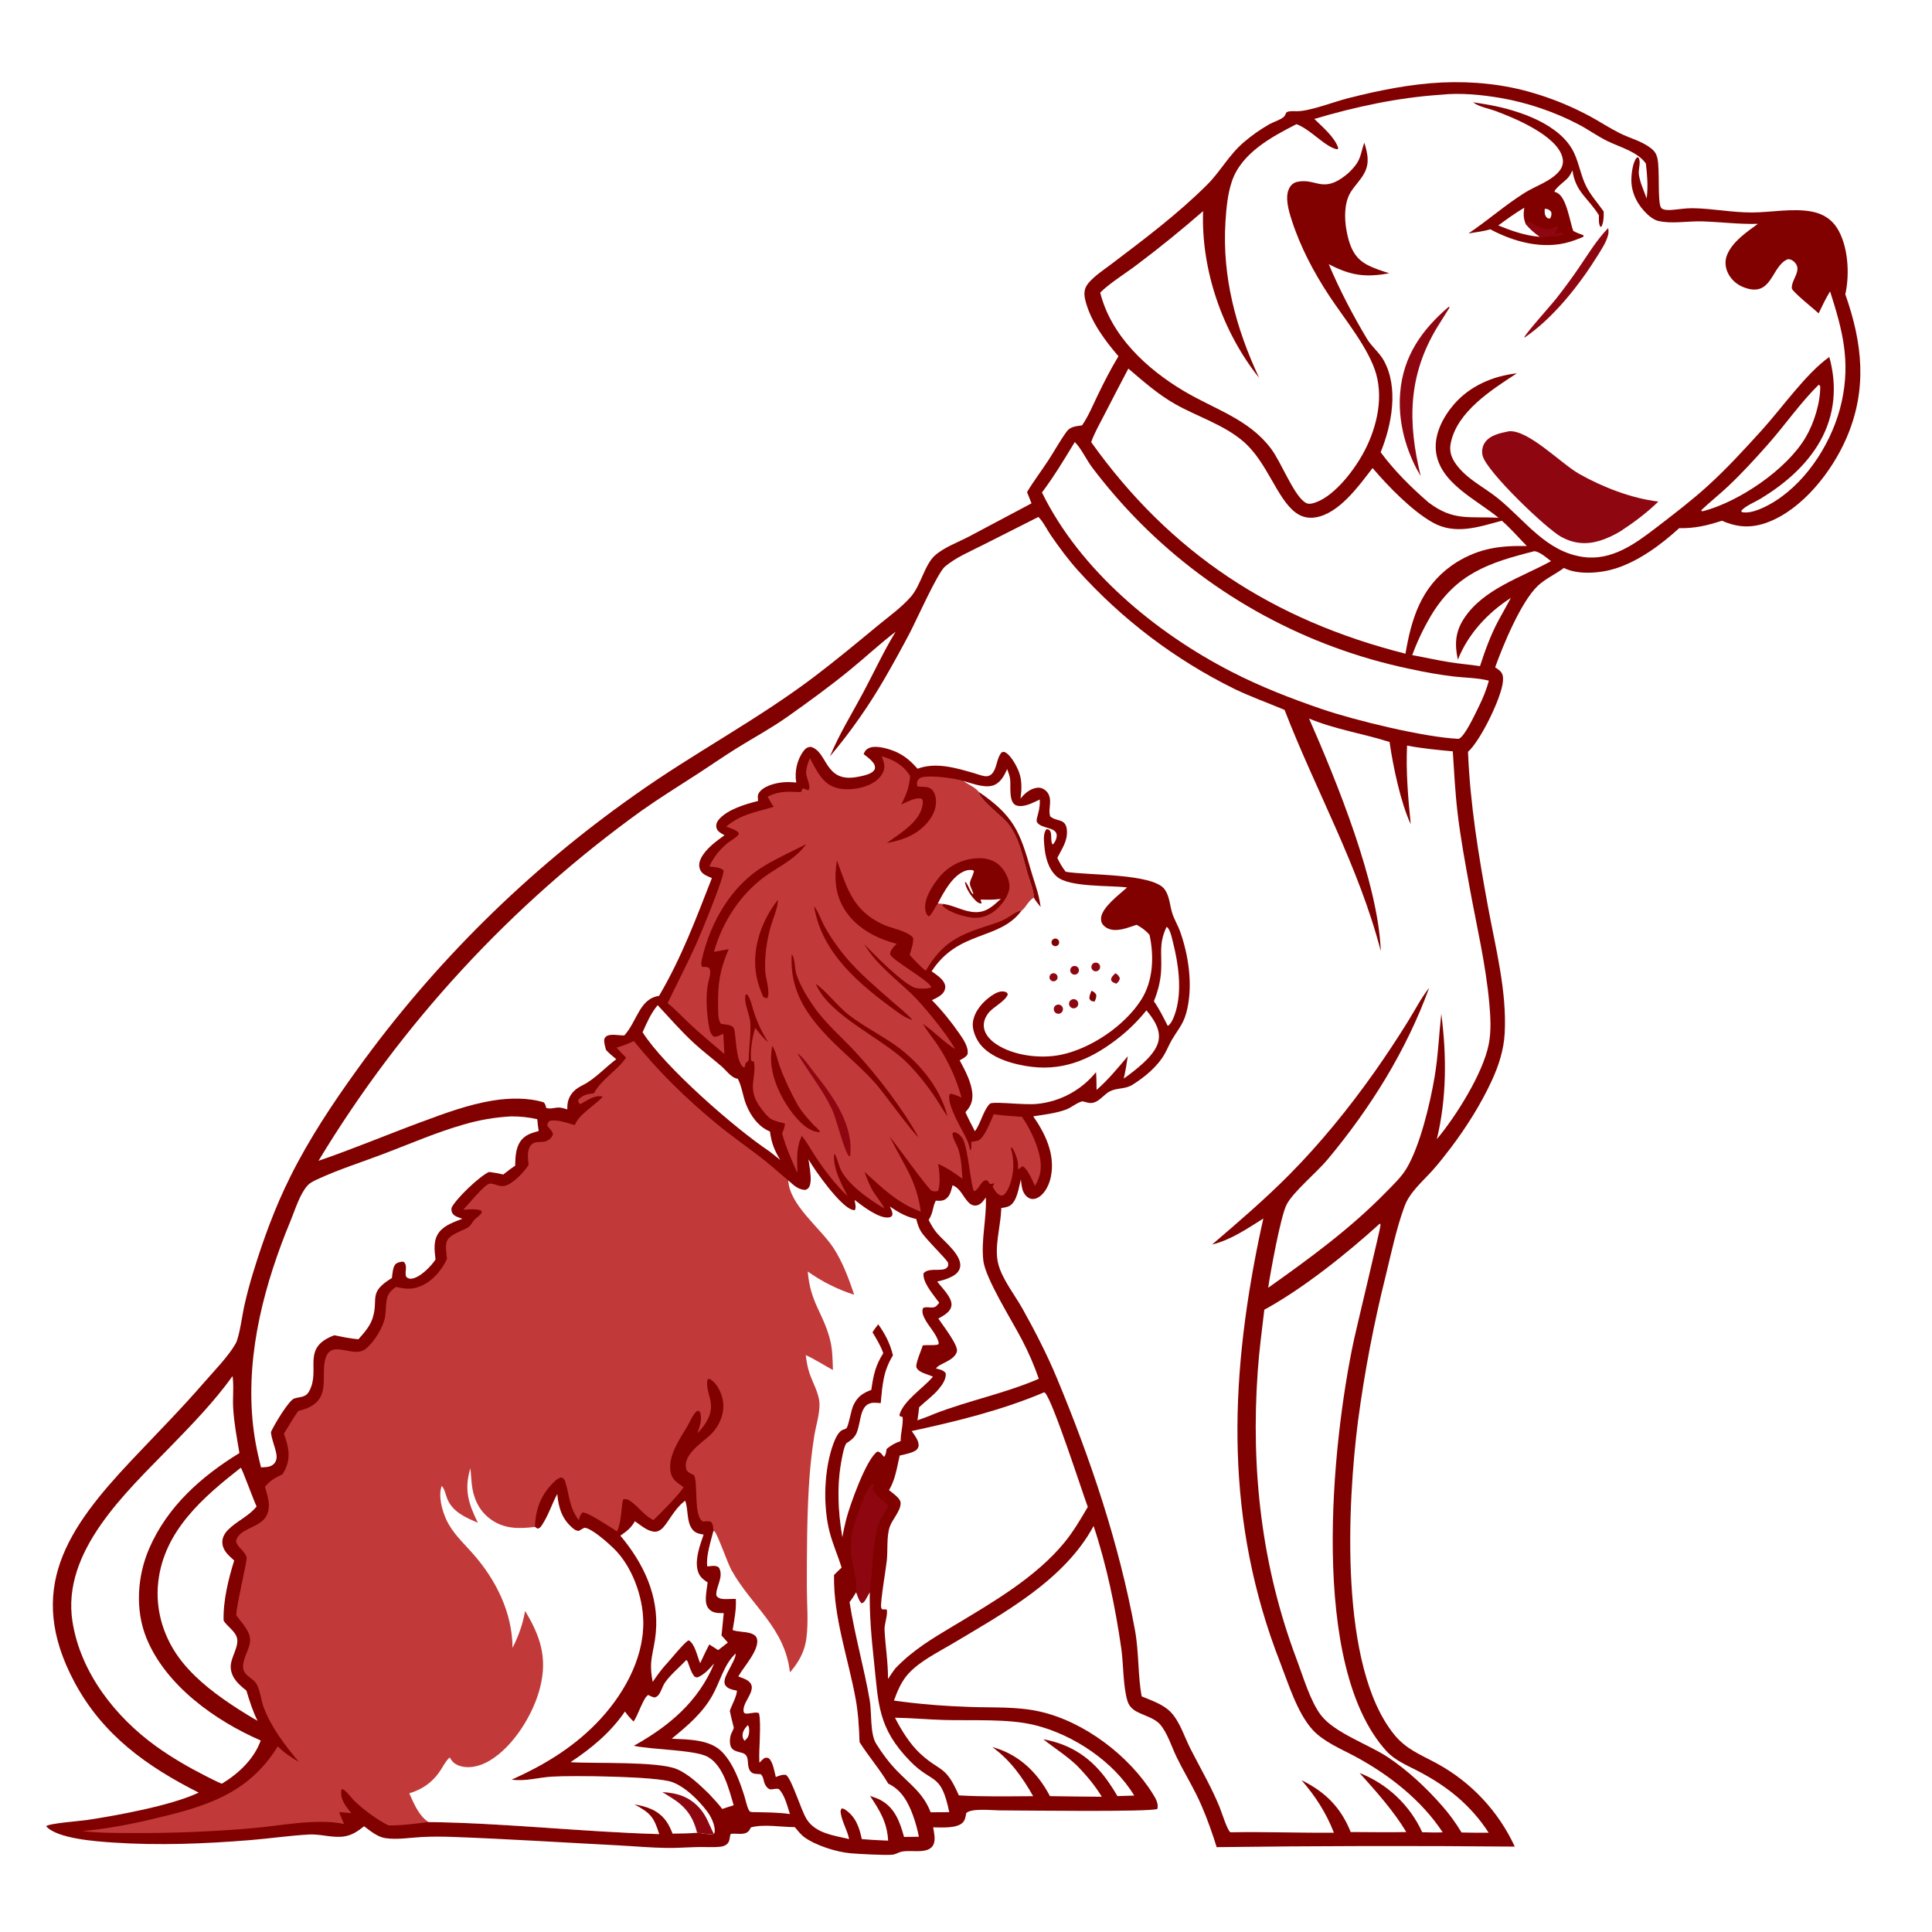 <svg xmlns="http://www.w3.org/2000/svg" style="display: block;" viewBox="0 0 2048 2048" width="1024" height="1024"><path transform="translate(0,0)" fill="rgb(255,255,255)" d="M 0 0 L 2048 0 L 2048 2048 L 0 2048 L 0 0 z"></path><path transform="translate(0,0)" fill="rgb(129,1,1)" d="M 1528.56 87.431 C 1561.02 85.968 1594.48 89.256 1625.59 98.664 C 1646.64 104.862 1666.97 113.267 1686.25 123.739 C 1696.53 129.329 1706.42 135.917 1716.88 141.134 C 1727.47 146.417 1739.6 149.371 1749.2 156.481 C 1753.32 159.537 1755.57 162.35 1756.81 167.35 C 1759.73 179.115 1756.77 213.769 1760.75 220.131 C 1762.5 222.928 1768.8 222.747 1771.7 222.54 C 1779.2 222.008 1786.73 220.61 1794.25 220.71 C 1815.3 220.992 1836.04 225.302 1857.08 225.235 C 1877.82 225.169 1900.68 220.387 1921.06 224.389 C 1931.89 226.514 1941.02 231.955 1947.08 241.282 C 1959.24 259.986 1960.97 290.73 1956.09 311.979 C 1974.41 363.824 1979.67 412.612 1957.34 464.304 C 1942.11 499.568 1911.15 539.312 1874.4 553.435 C 1857.2 560.046 1842.19 559.416 1825.35 551.983 C 1809.35 557.165 1796.83 560.148 1779.98 559.883 C 1760.96 577.219 1737.73 594.506 1712.96 602.495 C 1697.24 607.562 1672.94 609.819 1657.8 602.059 C 1649.08 608.594 1638.22 613.416 1630.33 620.82 C 1612.29 637.748 1593.16 684.323 1584.92 707.4 C 1586.96 708.814 1589.62 710.391 1591.15 712.383 C 1593.49 715.448 1593.46 718.846 1593.14 722.533 C 1591.69 739.509 1569.19 785.541 1556.15 796.928 C 1558.32 852.164 1567.28 906.414 1577.24 960.691 C 1585.27 1004.46 1597.52 1050.79 1595.02 1095.55 C 1594.04 1113.05 1588.68 1129.62 1581.38 1145.46 C 1569.92 1170.34 1554.15 1195.35 1537.54 1217.21 C 1531.53 1225.12 1525.34 1233.01 1518.74 1240.42 C 1508.15 1252.31 1494.45 1263.53 1488.84 1278.75 C 1480.27 1302.03 1474.9 1327.8 1469.02 1351.91 C 1456.34 1402.7 1446.51 1454.16 1439.58 1506.04 C 1428.43 1593.09 1419.08 1766.73 1478.17 1839.04 C 1490.9 1854.61 1506.36 1860.14 1523.52 1869.56 C 1559.64 1889.3 1588.45 1920.12 1605.72 1957.47 C 1500.38 1956.5 1395.04 1956.69 1289.7 1958.05 C 1288.73 1954.79 1287.69 1951.54 1286.6 1948.31 C 1281.38 1932.73 1275.64 1917.32 1268.34 1902.58 C 1261.62 1889.02 1253.75 1876.03 1247.16 1862.42 C 1241.98 1851.71 1237.52 1836.91 1229.7 1827.93 C 1224.06 1821.44 1213.31 1818.69 1205.75 1814.84 C 1200.85 1812.34 1196.97 1808.81 1195.28 1803.47 C 1190.39 1788.02 1191.01 1764.05 1188.58 1747.21 C 1182.32 1703.78 1173.11 1659.22 1159.26 1617.6 C 1128.31 1675.02 1064.06 1709.85 1009.83 1742.24 C 994.385 1751.46 975.558 1760.57 963.233 1773.86 C 955.607 1782.08 951.41 1792.29 947.613 1802.67 C 974.467 1806.51 1001.9 1808.57 1029 1809.47 C 1053.17 1810.28 1078.12 1808.96 1101.87 1814.23 C 1149.12 1824.74 1197.01 1861.08 1222.31 1902.01 C 1225.2 1906.7 1228.25 1911.86 1226.88 1917.5 C 1220.32 1921.03 1079.46 1919.1 1059.75 1919.08 C 1051.32 1919.05 1029.86 1916.55 1024.3 1921.92 C 1023.52 1925.57 1023.16 1929.48 1020.36 1932.18 C 1013.87 1938.43 997.504 1937.14 989.176 1937.06 C 990.048 1942.44 991.852 1949.51 989.731 1954.75 C 984.671 1967.25 963.172 1959.45 953.219 1963.62 C 950.787 1964.63 948.369 1965.85 945.703 1966.08 C 937.768 1966.78 910.021 1965.26 901.689 1964.55 C 886.894 1963.29 864.947 1956.36 852.88 1947.66 C 848.859 1944.76 845.668 1940.6 842.492 1936.83 C 828.128 1936.8 809.751 1933.41 796 1937.11 C 795.546 1937.97 794.831 1939.37 794.301 1940.13 C 790.061 1946.24 781.022 1942.98 774.543 1944.01 C 773.389 1946.97 773.784 1950.36 772.079 1953.09 C 770.406 1955.77 767.244 1957.16 764.214 1957.53 C 756.401 1958.48 747.919 1957.79 740.025 1957.94 C 729.027 1958.16 718.004 1959.05 707.006 1958.9 C 689.341 1958.67 671.494 1956.98 653.835 1956.07 C 596.018 1953.08 538.143 1949.36 480.299 1947.22 C 469.232 1946.82 458.012 1946.73 446.948 1947.33 C 434.482 1948 420.651 1950.39 408.312 1948.47 C 399.97 1947.17 392.549 1940.82 385.972 1935.93 C 379.571 1940.91 373.72 1945.15 365.487 1946.59 C 353.214 1948.74 340.118 1943.97 327.662 1944.65 C 306.946 1945.79 286.174 1948.88 265.466 1950.57 C 217.034 1954.51 168.01 1956.46 119.499 1953.15 C 102.056 1951.97 60.458 1949.1 48.911 1935.88 C 51.678 1932.82 85.374 1930.32 91.897 1929.33 C 124.623 1924.35 179.655 1914.34 209.279 1900.88 L 210.647 1900.26 C 155.669 1872.52 109.034 1839.24 79.171 1783.58 C 26.302 1685.03 71.461 1620.12 139.374 1548.02 C 165.15 1520.66 191.532 1494.11 216.164 1465.68 C 226.899 1453.29 241.645 1438.39 249.754 1424.33 C 253.772 1417.37 256.992 1392.81 259.096 1383.63 C 261.77 1371.84 264.891 1360.16 268.452 1348.61 C 279.095 1313.8 291.608 1279.63 307.898 1247.01 C 328.016 1206.73 352.638 1169.73 378.924 1133.3 C 460.06 1020.77 559.4 922.569 672.853 842.735 C 735.164 798.356 803.269 762.883 864.211 716.538 C 886.718 699.423 908.421 681.403 930.214 663.401 C 941.993 653.671 955.592 644.026 965.623 632.481 C 976.214 620.291 980.059 598.746 990.999 588.875 C 1000.58 580.233 1015.61 574.828 1027 568.84 L 1093.44 533.561 L 1088.7 521.634 C 1095.64 510.05 1103.99 499.171 1111.36 487.832 C 1117.89 477.768 1123.69 467.128 1130.76 457.43 C 1134.74 451.978 1140.86 451.84 1147.01 450.928 C 1153.81 441.09 1158.46 429.613 1163.65 418.869 C 1170.45 404.806 1177.54 391.016 1185.61 377.638 C 1171.5 361.244 1157.07 341.893 1151.14 320.745 C 1148.93 312.873 1148.32 306.495 1153.85 299.989 C 1160.3 292.413 1169.55 286.387 1177.45 280.406 C 1212.57 253.828 1248.44 226.931 1279.67 195.755 C 1293.84 181.609 1302.55 164.445 1318.33 150.913 C 1326.79 143.633 1335.92 137.184 1345.62 131.656 C 1349.85 129.276 1357.58 126.953 1361 123.811 C 1361.95 122.941 1363.01 120.31 1363.7 119.102 C 1366.51 117.382 1371.59 117.925 1374.91 117.905 C 1388.82 117.825 1414 107.914 1429.05 104.095 C 1461.86 95.769 1494.71 89.107 1528.56 87.431 z"></path><path transform="translate(0,0)" fill="rgb(255,255,255)" d="M 1100.74 547.977 C 1105.77 552.879 1109.91 561.575 1114.04 567.573 C 1122.89 580.394 1132.26 593.112 1142.68 604.701 C 1189.46 656.699 1245.72 699.307 1308.45 730.244 C 1325.75 738.575 1343.96 745.079 1361.68 752.499 C 1394.92 838.44 1440.41 918.398 1463.68 1008.23 C 1461.24 936.792 1417.07 828.683 1387.67 761.686 C 1415.32 773.252 1444.61 777.511 1472.98 786.52 C 1476.65 811.951 1484.66 850.691 1495.43 873.679 C 1492.67 845.897 1490.23 818.29 1491.53 790.345 C 1507.57 793.431 1523.77 794.933 1540.01 796.459 C 1541.44 818.392 1542.56 840.36 1545.15 862.196 C 1548.28 888.63 1553.21 915.134 1557.97 941.328 C 1565.35 981.88 1575.03 1022.29 1578.71 1063.42 C 1580 1077.82 1580.93 1092.57 1578.15 1106.85 C 1572.17 1137.61 1543.45 1183.27 1523.09 1207.59 C 1533.64 1164.1 1533.54 1118.87 1527.83 1074.66 C 1525.31 1097.14 1524.51 1119.36 1520.71 1141.77 C 1515.97 1169.76 1505.35 1214.65 1490.9 1238.74 C 1485.34 1247.99 1476.92 1255.83 1469.43 1263.52 C 1431.57 1302.34 1388.39 1333.85 1344.32 1365.1 C 1346.72 1348.73 1357.36 1289.85 1363.79 1277.06 C 1370.51 1263.69 1395.84 1242.81 1407.13 1229.28 C 1452.67 1174.71 1490.69 1113.97 1515 1047.03 C 1506.49 1057.86 1499.88 1070.84 1492.6 1082.56 C 1481.27 1100.83 1469.25 1119.02 1456.85 1136.59 C 1429.87 1174.78 1399.52 1212.1 1366.62 1245.29 C 1340.87 1271.27 1312.61 1295.49 1284.85 1319.27 C 1304.96 1314.28 1321.87 1302.54 1339.21 1291.69 C 1337.56 1298.89 1335.99 1306.11 1334.51 1313.35 C 1302.86 1467.31 1298.96 1613.46 1356.88 1761.95 C 1365.58 1784.27 1375.09 1815.68 1391.32 1833.54 C 1403.06 1846.45 1421.85 1854.03 1436.95 1862.17 C 1472.64 1881.42 1506.77 1908.13 1529.33 1942.35 C 1522.12 1942.71 1514.83 1942.38 1507.62 1942.24 C 1494.46 1913.49 1470.65 1890.99 1441.21 1879.46 C 1458.58 1898.74 1477.4 1919.78 1490.75 1942.06 C 1471.12 1942.45 1451.42 1942.08 1431.78 1942.02 C 1421.35 1915.88 1404.69 1899.41 1379.7 1887.09 C 1394.41 1904.08 1405.89 1921.78 1413.97 1942.74 C 1377.57 1943.07 1341.21 1941.61 1304.8 1942.3 C 1304.55 1942.24 1304.28 1942.25 1304.07 1942.11 C 1300.95 1940 1294.84 1920.57 1292.86 1915.71 C 1284.06 1894.18 1272.55 1874.58 1262.02 1853.93 C 1255.69 1841.52 1250.85 1825.34 1241.21 1815.12 C 1233.28 1806.72 1220.71 1802.63 1210.25 1798.23 C 1206.05 1776.24 1207.43 1751.45 1203.11 1728 C 1186.12 1635.73 1156.22 1547.1 1120.24 1460.62 C 1109.78 1435.48 1097.37 1411.53 1084.14 1387.73 C 1075.91 1372.93 1062.63 1356.45 1058.28 1340.18 C 1053.59 1322.66 1060.61 1300.39 1061.34 1282.32 L 1061.4 1280.55 C 1064.34 1280.14 1067.39 1279.77 1070.03 1278.34 C 1078.19 1273.91 1079.99 1258.45 1082.16 1250.27 C 1082.69 1254.67 1083.05 1259.96 1085.06 1263.96 C 1086.62 1267.08 1089.46 1269.98 1092.95 1270.78 C 1095.75 1271.43 1098.61 1270.54 1100.99 1269.08 C 1108.23 1264.64 1112.47 1255.06 1114.04 1247.05 C 1118.61 1223.75 1108.25 1201.98 1095.3 1183.36 C 1106.69 1181.56 1119.07 1180.22 1129.92 1176.23 C 1136.11 1173.95 1140.94 1169.1 1147.4 1167.42 C 1148.89 1167.83 1150.39 1168.22 1151.9 1168.57 C 1154.93 1169.28 1157.02 1169.63 1160.04 1168.59 C 1166.33 1166.43 1170.71 1159.8 1176.62 1156.8 C 1184.22 1152.94 1192.77 1154.81 1200.69 1149.78 C 1213.62 1141.57 1226.89 1130.71 1234.57 1117.23 C 1237.34 1112.37 1239.37 1107.1 1242.22 1102.29 C 1250.29 1088.72 1255.31 1084.92 1258.79 1068.39 C 1264.28 1042.32 1259.78 1012.14 1250.92 987.308 C 1248.57 980.732 1244.7 974.611 1242.62 968.004 C 1240.01 959.682 1239.86 950.33 1234.74 942.962 C 1222.63 925.535 1152.6 928.155 1129.7 924.09 C 1125.93 919.376 1123.38 914.808 1120.81 909.391 C 1125.44 899.969 1131.54 892.091 1131.01 880.924 C 1130.32 866.72 1120.13 871.621 1113.21 865.308 C 1111.56 860.07 1113.34 854.259 1113.12 848.815 C 1112.94 844.411 1111.6 840.658 1108.15 837.77 C 1105.59 835.623 1102.56 834.657 1099.24 835.078 C 1092.09 835.984 1085.98 841.122 1081.79 846.609 C 1083.02 837.269 1083.53 827.76 1080.27 818.714 C 1078 812.388 1071.26 799.833 1065.02 797.248 C 1063.47 796.606 1062.9 797.243 1061.46 797.805 C 1057.41 802.955 1056.95 810.044 1054.3 815.947 C 1052.77 819.343 1050.17 822.585 1046.16 822.844 C 1042.2 823.099 1036.68 820.777 1032.89 819.682 C 1013.76 814.151 992.311 807.549 972.647 814.872 C 966.514 807.859 960.253 802.232 951.896 797.993 C 944.956 794.473 929.427 789.486 921.636 792.762 C 918.184 794.214 916.856 796.013 915.465 799.383 C 919.036 802.142 923.008 805.011 925.745 808.637 C 927.35 810.764 927.745 812.504 927.401 815.146 C 926.371 816.871 925.456 818.053 923.717 819.063 C 919.25 821.658 913.724 822.652 908.7 823.595 C 873.415 830.215 877.583 796.12 859.206 791.637 C 855.661 792.082 853.863 793.323 851.781 796.116 C 844.717 805.589 842.171 818.02 844.04 829.515 C 840.907 829.192 837.76 829.035 834.611 829.043 C 825.573 829.068 811.834 831.942 805.736 838.852 C 802.58 842.428 803.355 844.594 803.58 849.067 C 790.071 852.504 771.432 857.827 761.988 868.745 C 760.027 871.012 758.793 873.988 759.371 877.028 C 760.214 881.46 764.488 883.308 767.99 885.411 C 759.083 891.775 748.105 899.767 743.078 909.812 C 741.26 913.445 740.544 917.41 741.942 921.32 C 743.936 926.898 749.7 928.603 754.623 930.805 C 737.594 974.331 722.447 1015.11 698.627 1055.64 C 677.731 1058.83 675.835 1081.81 661.884 1097.53 C 656.737 1097.83 649.951 1096.07 645.159 1097.46 C 642.399 1098.26 642.065 1098.92 640.644 1101.21 C 640.015 1105.32 641.413 1109.12 642.462 1113.07 C 645.765 1116.66 649.531 1119.68 653.261 1122.81 C 641.888 1131.27 630.79 1143.62 618.365 1149.98 C 614.889 1151.76 611.324 1153.71 608.527 1156.48 C 603.401 1161.55 601.223 1167.62 601.372 1174.74 C 601.381 1175.16 601.4 1175.57 601.414 1175.98 C 598.691 1175.21 595.544 1174.13 592.705 1174.03 C 588.372 1173.88 582.95 1176.1 578.941 1174.34 C 578.389 1171.89 578.156 1170.49 576.436 1168.57 C 559.994 1163.34 539.409 1163.88 522.526 1166.61 C 496.371 1170.84 471.205 1180.23 446.46 1189.4 C 410.195 1202.83 374.163 1218.01 337.617 1230.51 C 425.503 1085.05 541.907 958.867 679.824 859.557 C 699.304 845.809 719.517 833.244 739.526 820.304 C 753.173 811.48 766.536 802.168 780.312 793.555 C 798.32 782.296 817.282 772.129 834.613 759.875 C 857.061 744.004 879.692 727.531 900.981 710.15 C 917.256 696.864 932.698 682.418 949.387 669.668 C 936.773 690.321 926.452 712.742 915.037 734.123 C 903.087 756.505 889.516 778.326 879.79 801.791 C 901.796 775.687 921.422 747.666 938.433 718.062 C 947.469 702.412 956.188 686.58 964.586 670.578 C 971.29 657.774 993.798 607.409 1001.57 600.737 C 1012.99 590.926 1029.29 584.14 1042.68 577.313 L 1100.74 547.977 z"></path><path transform="translate(0,0)" fill="rgb(193,58,57)" d="M 653.533 1110.57 C 659.987 1108.72 665.8 1106.42 671.871 1103.55 C 698.191 1136.11 727.147 1164.46 759.46 1191.11 C 775.042 1203.97 791.727 1215.49 807.686 1227.87 C 817.321 1235.34 826.226 1243.56 835.612 1251.32 C 841.439 1256.43 845.43 1260.85 853.503 1261.44 C 855.987 1260.45 856.72 1260.25 858.012 1257.72 C 861.19 1251.49 857.998 1236.21 857.071 1229.16 C 864.071 1241.15 890.303 1278.33 903.264 1282.39 C 904.8 1282.87 904.801 1282.8 906.185 1282.86 C 907.785 1280.02 906.515 1275.3 905.939 1272.05 C 913.778 1278.06 931.803 1292.26 942.505 1290.55 C 944.272 1290.27 944.528 1289.72 945.815 1288.6 C 946.7 1285.13 944.684 1282.09 943.276 1278.99 C 952.379 1285.2 960.293 1289.83 971.196 1292.23 C 972.457 1296.79 973.674 1301.23 976.151 1305.31 C 981.23 1313.67 1003.59 1334.83 1004.85 1338.55 C 1005.2 1339.56 1005.01 1340.69 1005.09 1341.76 C 1003.71 1344.06 1002.91 1344.94 1000.18 1345.54 C 993.513 1347 983.859 1344.19 979.021 1349.67 C 977.675 1358.4 987.8 1370.52 992.713 1377.25 C 993.644 1378.52 994.609 1379.74 995.6 1380.96 C 993.588 1383.22 992.475 1385.38 989.307 1385.87 C 985.365 1386.47 982.149 1384.66 978.369 1386.63 C 977.07 1390.53 978.153 1393.65 979.878 1397.24 C 984.066 1405.96 993.116 1414.21 995.077 1423.66 L 994.449 1425.24 C 989.228 1426.39 983.483 1425.39 978.074 1426.18 C 976.843 1431.1 969.693 1446.24 971.598 1449.96 C 974.338 1455.31 983.704 1456.87 988.883 1459.32 L 987.983 1460.37 C 978.063 1471.83 957.365 1485.15 953.421 1499.87 L 954.064 1501.42 L 956.807 1502.08 C 957.587 1509.93 954.54 1519.19 954.688 1527.57 C 949.047 1529.45 944.382 1532.11 939.842 1535.94 C 939.274 1538.69 939.147 1542.44 937.043 1544.26 C 934.786 1541.75 933.592 1539.2 930.193 1538.63 C 918.496 1545.68 900.451 1596.57 896.866 1610.96 C 895.328 1617.04 894.013 1623.18 892.924 1629.36 C 888.239 1601.39 886.91 1574.05 892.447 1546 C 893.423 1541.06 894.56 1534.36 897.124 1530 C 907.344 1523.56 908.333 1520.37 911 1508.61 C 912.511 1501.95 913.604 1492.18 920.252 1488.51 C 924.37 1486.23 929.121 1487.13 933.62 1487.46 C 935.463 1468.38 936.196 1453.54 946.582 1436.79 C 943.663 1424.3 938.393 1414.16 930.96 1403.74 C 928.862 1406.53 926.62 1409.29 924.849 1412.29 C 929.175 1419.51 933.506 1426.46 936.263 1434.45 C 927.874 1447.59 925.753 1458.07 923.58 1473.33 C 914.475 1476.71 908.788 1480.61 904.566 1489.72 C 902.029 1495.2 899.759 1510.33 897.416 1513.71 C 896.886 1514.47 895.841 1514.71 894.99 1515.09 C 894.461 1515.32 893.891 1515.45 893.351 1515.65 C 888.859 1517.38 885.46 1524.93 883.833 1529.18 C 873.418 1556.39 872.133 1595.6 879.306 1623.7 C 882.624 1636.69 888.146 1648.95 892.1 1661.72 C 889.418 1664.31 886.628 1666.84 884.071 1669.56 C 883.273 1714.39 899.038 1757.41 906.981 1800.87 C 909.741 1815.97 910.594 1831.41 911.132 1846.73 C 920.672 1861.87 932.488 1875.32 941.562 1890.77 C 955.515 1897.29 962.614 1910.35 967.72 1924.28 C 970.41 1931.68 972.508 1939.28 973.995 1947 L 958.341 1947.19 C 954.093 1931.7 948.741 1916.39 933.621 1908.19 C 930.057 1906.25 926.023 1905 922.196 1903.68 C 932.771 1919.58 940.222 1931.53 941.445 1951.11 C 932.144 1950.81 922.852 1950.28 913.577 1949.52 C 910.88 1936.84 907.108 1925.66 895.645 1918.06 C 894.523 1917.31 893.575 1917.06 892.249 1916.94 C 890.725 1918.94 890.897 1920.2 891.3 1922.61 C 892.861 1931.91 898.196 1940.16 900.053 1949.44 C 883.983 1945.59 864.76 1943.55 855.166 1928.49 C 849.15 1919.05 839.454 1885.78 833.187 1881.41 C 829.27 1880.8 826.008 1882.36 822.399 1883.67 C 821.015 1878.35 819.338 1867.01 814.852 1863.81 C 813.577 1862.91 812.355 1863.27 810.871 1863.29 C 808.494 1864.79 806.891 1866.44 805.038 1868.49 C 804.155 1853.4 807.312 1828.86 804.631 1816.08 C 800.423 1813.51 789.533 1819.11 788.442 1814.74 C 785.735 1803.9 806.016 1789.92 792.006 1781.07 C 789.231 1779.32 785.753 1778.31 782.707 1777.12 L 783.281 1776.09 C 788.684 1766.6 804.909 1749.06 802.559 1737.58 C 802.038 1735.03 800.521 1733.54 798.288 1732.38 C 792.45 1729.33 783.285 1730.24 776.648 1727.93 C 778.469 1716.94 780.666 1706.07 780.073 1694.88 L 769.365 1695.06 C 766.238 1695.12 762.813 1694.83 760.375 1692.64 C 759.282 1691.66 759.247 1690.37 759.355 1688.95 C 760.005 1680.45 766.935 1671.28 762.479 1662.32 C 761.805 1660.96 760.254 1660.43 758.861 1660.1 C 756.358 1659.49 752.35 1660.21 749.745 1660.46 C 748.209 1649.85 753.615 1633.47 756.253 1622.94 C 755.998 1619.56 756.169 1616.32 754.014 1613.52 C 751.508 1612 749.377 1612.53 746.6 1612.82 L 745.333 1612.97 C 734.877 1607.39 740.339 1574.42 735.8 1563.72 C 732.778 1562.35 730.007 1561.38 727.918 1558.67 C 722.056 1542.08 745.105 1529.23 754.492 1519.59 C 758.47 1515.47 761.621 1510.63 763.772 1505.32 C 767.964 1495.14 767.866 1485 763.286 1474.91 C 761.02 1469.91 756.801 1463.44 751.438 1461.52 L 750.088 1462.34 C 747.831 1471.69 753.646 1481.06 753.713 1490.44 C 753.795 1502.11 746.888 1511.19 739.324 1519.28 C 740.876 1514.26 743.076 1508.99 743.051 1503.68 C 743.037 1500.81 743.027 1497.7 740.908 1495.55 L 738.755 1495.79 C 737.684 1496.75 736.811 1497.54 735.98 1498.72 C 732.972 1503.03 730.729 1508.25 728.033 1512.8 C 719.898 1526.52 707.861 1543.47 710.858 1560.37 C 712.377 1568.94 718.03 1571.65 724.443 1576.35 C 723.698 1580.41 697.357 1607.15 692.594 1611.36 C 682.792 1606.38 677.233 1597.64 668.555 1591.43 C 665.948 1589.57 664.052 1588.76 660.884 1589.23 C 658.632 1591.91 659.202 1612.12 654.608 1622.02 L 654.018 1623.26 C 647.546 1619.36 623.056 1602.64 617.519 1603.3 C 614.929 1605.34 614.438 1608.39 613.516 1611.41 C 602.954 1596.9 604.127 1586.55 599.247 1570.74 C 598.426 1568.08 597.563 1567.28 595.138 1566.11 C 592.358 1566.72 590.694 1567.81 588.632 1569.69 C 573.996 1583.06 567.601 1599.02 567.117 1618.61 L 569.696 1620.45 C 572.345 1619.94 572.972 1618.96 574.465 1616.75 C 581.236 1606.71 584.959 1594.47 590.693 1583.82 C 592.057 1598.6 595.8 1610.76 607.784 1620.46 C 609.652 1621.97 611.058 1622.67 613.507 1622.84 C 615.499 1621.8 617.429 1620.71 619.356 1619.55 C 626.433 1619.37 644.465 1635.56 650.066 1640.94 C 669.886 1659.97 681.519 1692.09 681.87 1719.24 C 682.395 1759.9 659.301 1799.16 631.594 1827.34 C 605.82 1853.55 575.575 1871.57 542.299 1886.52 C 557.492 1888.53 570.118 1884.25 585.003 1883.33 C 606.17 1882.03 696.11 1882.86 712.752 1889.18 C 726.851 1894.54 740.445 1908.27 749.437 1920.01 C 753.642 1925.49 757.968 1934.32 757.605 1941.4 C 757.539 1942.7 757.304 1942.79 756.674 1944.02 C 749.889 1945 745.336 1943.18 738.922 1942.8 C 730.325 1943.57 721.603 1943.5 712.975 1943.69 C 711.158 1939.05 709.234 1934.69 706.319 1930.61 C 697.915 1918.85 685.985 1914.97 672.434 1912.72 C 689.248 1921.71 693.072 1925.97 698.765 1944.22 C 617.094 1941.88 535.883 1932.51 454.104 1931.43 C 440.105 1933.19 425.782 1935.24 411.656 1934.98 C 398.9 1928.38 385.921 1918.78 375.539 1908.89 C 372.425 1905.92 366.677 1897.32 362.615 1896.46 L 361.663 1898.08 C 360.863 1908.19 366.477 1914.45 372.295 1922 L 359.589 1920.83 C 360.929 1925.2 362.91 1929.31 364.766 1933.48 C 335.004 1927.15 295.327 1935.84 264.486 1938.24 C 223.791 1941.62 182.968 1943.24 142.133 1943.09 C 124.115 1943.02 105.344 1943.18 87.459 1941 C 111.296 1938.9 136.951 1934.13 160.255 1928.64 C 216.149 1915.48 262.539 1902.87 294.468 1851.23 C 301.267 1857.96 308.551 1862.91 316.807 1867.69 C 302.16 1850.23 287.629 1831.25 279.476 1809.73 C 276.504 1801.89 276.069 1792.32 271.893 1785.02 C 268.917 1779.82 261.396 1777.12 258.916 1772.02 C 254.587 1763.11 262.937 1751.36 264.768 1742.52 C 267.287 1730.36 256.679 1721.31 250.423 1712.07 C 250.811 1700.75 262.236 1653.97 261.462 1650.93 C 259.753 1644.22 252.201 1640.86 250.239 1634.15 C 251.967 1620.61 274.868 1619.67 281.961 1607.7 C 287.958 1597.58 283.809 1586.36 280.871 1576.03 C 286.459 1569.29 291.837 1566.49 299.552 1562.74 C 300.597 1560.98 301.638 1559.19 302.498 1557.32 C 308.566 1544.16 305.631 1532.64 300.943 1519.76 C 306.086 1511.73 310.586 1503.38 316.212 1495.65 C 322.708 1494.11 328.387 1492.28 333.698 1488.05 C 347.104 1477.35 341.802 1459.6 343.982 1444.94 C 348.31 1415.82 373.164 1441.29 387.754 1429.8 C 396.275 1423.08 406.125 1407.28 408.056 1396.69 C 409.134 1390.78 408.854 1384.63 409.776 1378.66 C 410.853 1371.69 414.166 1368.16 419.758 1364.19 C 428.428 1366.11 435.055 1367.28 443.766 1364.2 C 457.43 1359.37 467.761 1347.39 473.806 1334.62 C 471.797 1315.11 470.942 1312.91 489.263 1304.44 C 491.875 1303.23 495.261 1302.13 497.395 1300.17 C 499.581 1298.17 500.851 1295.26 502.883 1293.09 C 505.635 1290.15 509.019 1288.68 510.879 1284.91 L 509.969 1283.16 C 504.073 1281.13 497.243 1282.1 491.079 1282.35 C 496.306 1277.07 513.238 1255.97 518.707 1254.82 C 523.359 1253.84 528.881 1258.32 534.476 1257.18 C 543.808 1255.28 555.193 1242.61 560.333 1234.92 C 559.877 1229.29 558.73 1222.45 560.943 1217.11 C 565.022 1207.28 573.413 1212.7 580.52 1208.98 C 583.528 1207.41 585.091 1205.41 586.195 1202.19 C 585.292 1198.4 582.18 1196.4 580.123 1193.06 C 580.425 1190.47 580.911 1190.19 582.649 1188.18 C 590.751 1186.28 601.202 1190.52 609.138 1192.65 C 609.879 1191.32 610.65 1190.01 611.383 1188.68 C 616.491 1179.41 637.48 1166.45 638.662 1162.33 C 629.598 1160.5 622.672 1166.63 615.195 1170.37 C 613.29 1168.9 613.547 1168.98 612.783 1166.92 C 613.076 1166.15 613.177 1165.72 613.798 1165.05 C 617.892 1160.62 623.937 1159.42 629.624 1158.91 C 637.759 1143.82 653.892 1135.32 663.691 1121.16 C 660.238 1117.71 656.911 1114.1 653.533 1110.57 z"></path><path transform="translate(0,0)" fill="rgb(255,255,255)" d="M 835.612 1251.32 C 841.439 1256.43 845.43 1260.85 853.503 1261.44 C 855.987 1260.45 856.72 1260.25 858.012 1257.72 C 861.19 1251.49 857.998 1236.21 857.071 1229.16 C 864.071 1241.15 890.303 1278.33 903.264 1282.39 C 904.8 1282.87 904.801 1282.8 906.185 1282.86 C 907.785 1280.02 906.515 1275.3 905.939 1272.05 C 913.778 1278.06 931.803 1292.26 942.505 1290.55 C 944.272 1290.27 944.528 1289.72 945.815 1288.6 C 946.7 1285.13 944.684 1282.09 943.276 1278.99 C 952.379 1285.2 960.293 1289.83 971.196 1292.23 C 972.457 1296.79 973.674 1301.23 976.151 1305.31 C 981.23 1313.67 1003.59 1334.83 1004.85 1338.55 C 1005.2 1339.56 1005.01 1340.69 1005.09 1341.76 C 1003.71 1344.06 1002.91 1344.94 1000.18 1345.54 C 993.513 1347 983.859 1344.19 979.021 1349.67 C 977.675 1358.4 987.8 1370.52 992.713 1377.25 C 993.644 1378.52 994.609 1379.74 995.6 1380.96 C 993.588 1383.22 992.475 1385.38 989.307 1385.87 C 985.365 1386.47 982.149 1384.66 978.369 1386.63 C 977.07 1390.53 978.153 1393.65 979.878 1397.24 C 984.066 1405.96 993.116 1414.21 995.077 1423.66 L 994.449 1425.24 C 989.228 1426.39 983.483 1425.39 978.074 1426.18 C 976.843 1431.1 969.693 1446.24 971.598 1449.96 C 974.338 1455.31 983.704 1456.87 988.883 1459.32 L 987.983 1460.37 C 978.063 1471.83 957.365 1485.15 953.421 1499.87 L 954.064 1501.42 L 956.807 1502.08 C 957.587 1509.93 954.54 1519.19 954.688 1527.57 C 949.047 1529.45 944.382 1532.11 939.842 1535.94 C 939.274 1538.69 939.147 1542.44 937.043 1544.26 C 934.786 1541.75 933.592 1539.2 930.193 1538.63 C 918.496 1545.68 900.451 1596.57 896.866 1610.96 C 895.328 1617.04 894.013 1623.18 892.924 1629.36 C 888.239 1601.39 886.91 1574.05 892.447 1546 C 893.423 1541.06 894.56 1534.36 897.124 1530 C 907.344 1523.56 908.333 1520.37 911 1508.61 C 912.511 1501.95 913.604 1492.18 920.252 1488.51 C 924.37 1486.23 929.121 1487.13 933.62 1487.46 C 935.463 1468.38 936.196 1453.54 946.582 1436.79 C 943.663 1424.3 938.393 1414.16 930.96 1403.74 C 928.862 1406.53 926.62 1409.29 924.849 1412.29 C 929.175 1419.51 933.506 1426.46 936.263 1434.45 C 927.874 1447.59 925.753 1458.07 923.58 1473.33 C 914.475 1476.71 908.788 1480.61 904.566 1489.72 C 902.029 1495.2 899.759 1510.33 897.416 1513.71 C 896.886 1514.47 895.841 1514.71 894.99 1515.09 C 894.461 1515.32 893.891 1515.45 893.351 1515.65 C 888.859 1517.38 885.46 1524.93 883.833 1529.18 C 873.418 1556.39 872.133 1595.6 879.306 1623.7 C 882.624 1636.69 888.146 1648.95 892.1 1661.72 C 889.418 1664.31 886.628 1666.84 884.071 1669.56 C 883.273 1714.39 899.038 1757.41 906.981 1800.87 C 909.741 1815.97 910.594 1831.41 911.132 1846.73 C 920.672 1861.87 932.488 1875.32 941.562 1890.77 C 955.515 1897.29 962.614 1910.35 967.72 1924.28 C 970.41 1931.68 972.508 1939.28 973.995 1947 L 958.341 1947.19 C 954.093 1931.7 948.741 1916.39 933.621 1908.19 C 930.057 1906.25 926.023 1905 922.196 1903.68 C 932.771 1919.58 940.222 1931.53 941.445 1951.11 C 932.144 1950.81 922.852 1950.28 913.577 1949.52 C 910.88 1936.84 907.108 1925.66 895.645 1918.06 C 894.523 1917.31 893.575 1917.06 892.249 1916.94 C 890.725 1918.94 890.897 1920.2 891.3 1922.61 C 892.861 1931.91 898.196 1940.16 900.053 1949.44 C 883.983 1945.59 864.76 1943.55 855.166 1928.49 C 849.15 1919.05 839.454 1885.78 833.187 1881.41 C 829.27 1880.8 826.008 1882.36 822.399 1883.67 C 821.015 1878.35 819.338 1867.01 814.852 1863.81 C 813.577 1862.91 812.355 1863.27 810.871 1863.29 C 808.494 1864.79 806.891 1866.44 805.038 1868.49 C 804.155 1853.4 807.312 1828.86 804.631 1816.08 C 800.423 1813.51 789.533 1819.11 788.442 1814.74 C 785.735 1803.9 806.016 1789.92 792.006 1781.07 C 789.231 1779.32 785.753 1778.31 782.707 1777.12 L 783.281 1776.09 C 788.684 1766.6 804.909 1749.06 802.559 1737.58 C 802.038 1735.03 800.521 1733.54 798.288 1732.38 C 792.45 1729.33 783.285 1730.24 776.648 1727.93 C 778.469 1716.94 780.666 1706.07 780.073 1694.88 L 769.365 1695.06 C 766.238 1695.12 762.813 1694.83 760.375 1692.64 C 759.282 1691.66 759.247 1690.37 759.355 1688.95 C 760.005 1680.45 766.935 1671.28 762.479 1662.32 C 761.805 1660.96 760.254 1660.43 758.861 1660.1 C 756.358 1659.49 752.35 1660.21 749.745 1660.46 C 748.209 1649.85 753.615 1633.47 756.253 1622.94 L 757.472 1623.35 C 760.918 1626.9 771.099 1656.74 775.429 1664.49 C 796.875 1702.86 832.001 1725.34 837.382 1772.79 C 838.724 1771.24 840.019 1769.65 841.268 1768.03 C 848.549 1758.65 853.3 1748.46 854.827 1736.58 C 857.119 1718.76 855.281 1700.16 855.279 1682.23 C 855.275 1646.65 855.377 1610.78 857.458 1575.26 C 858.49 1557.66 860.351 1539.71 863.131 1522.3 C 864.874 1511.39 869.057 1498.84 868.676 1487.86 C 868.303 1477.08 861.466 1465.6 858.02 1455.45 C 855.909 1449.23 854.971 1442.94 854.136 1436.45 C 863.901 1440.92 873.455 1447.11 882.916 1452.3 C 882.619 1440.92 882.521 1429.5 879.461 1418.45 C 871.768 1390.67 859.041 1380.74 856.23 1347.83 C 871.265 1358.53 887.859 1366.85 905.428 1372.49 C 899.94 1355.63 892.913 1337.03 883.106 1322.26 C 869.496 1301.77 836.814 1277.08 835.612 1251.32 z"></path><path transform="translate(0,0)" fill="rgb(255,255,255)" d="M 498.591 1556.44 C 499.291 1561.95 499.469 1567.52 500.068 1573.04 C 501.619 1587.36 507.099 1600.35 518.713 1609.43 C 533.426 1620.94 549.63 1620.72 567.117 1618.61 L 569.696 1620.45 C 572.345 1619.94 572.972 1618.96 574.465 1616.75 C 581.236 1606.71 584.959 1594.47 590.693 1583.82 C 592.057 1598.6 595.8 1610.76 607.784 1620.46 C 609.652 1621.97 611.058 1622.67 613.507 1622.84 C 615.499 1621.8 617.429 1620.71 619.356 1619.55 C 626.433 1619.37 644.465 1635.56 650.066 1640.94 C 669.886 1659.97 681.519 1692.09 681.87 1719.24 C 682.395 1759.9 659.301 1799.16 631.594 1827.34 C 605.82 1853.55 575.575 1871.57 542.299 1886.52 C 557.492 1888.53 570.118 1884.25 585.003 1883.33 C 606.17 1882.03 696.11 1882.86 712.752 1889.18 C 726.851 1894.54 740.445 1908.27 749.437 1920.01 C 753.642 1925.49 757.968 1934.32 757.605 1941.4 C 757.539 1942.7 757.304 1942.79 756.674 1944.02 C 749.889 1945 745.336 1943.18 738.922 1942.8 C 730.325 1943.57 721.603 1943.5 712.975 1943.69 C 711.158 1939.05 709.234 1934.69 706.319 1930.61 C 697.915 1918.85 685.985 1914.97 672.434 1912.72 C 689.248 1921.71 693.072 1925.97 698.765 1944.22 C 617.094 1941.88 535.883 1932.51 454.104 1931.43 C 443.595 1924.26 438.971 1912.14 433.841 1901 C 448.391 1896.69 459.593 1888.37 467.699 1875.46 C 470.534 1870.95 472.68 1866.55 476.747 1862.97 C 479.887 1868.47 483.054 1870.94 489.333 1872.46 C 499.503 1874.93 510.372 1871.49 519.106 1866.3 C 544.534 1851.17 565.525 1816.85 572.556 1788.7 C 580.405 1757.28 572.886 1734.53 556.64 1707.73 C 554.098 1721.77 549.785 1734.04 543.331 1746.76 C 543 1709.3 525.872 1674.8 501.281 1646.94 C 491.176 1635.49 479.664 1625.07 473.166 1610.99 C 468.572 1601.04 464.348 1585.72 468.225 1575.15 C 471.231 1577.97 472.569 1585.02 474.197 1588.96 C 479.943 1602.85 493.684 1608.66 506.57 1614.18 C 496.527 1593.71 491.81 1579.2 498.591 1556.44 z"></path><path transform="translate(0,0)" fill="rgb(142,7,16)" d="M 702.159 1899.69 C 718.021 1900.67 730.768 1904.51 741.726 1916.85 C 749.124 1925.18 751.741 1934.45 756.674 1944.02 C 749.889 1945 745.336 1943.18 738.922 1942.8 C 734.561 1924.95 726.16 1914.38 710.597 1904.96 C 707.756 1903.24 704.943 1901.5 702.159 1899.69 z"></path><path transform="translate(0,0)" fill="rgb(255,255,255)" d="M 1527.51 100.414 C 1548.05 98.171 1570.7 100.451 1590.96 103.918 C 1618.91 108.704 1648.48 118.776 1673.68 132.068 C 1683.9 137.453 1693.36 144.36 1703.71 149.446 C 1717.27 156.102 1735.74 160.66 1744.72 173.384 C 1746.12 186.297 1747.19 197.5 1745.52 210.429 C 1742.69 202.366 1738.26 193.076 1737.23 184.637 C 1736.63 179.68 1739.35 172.398 1737.36 167.96 C 1736.86 166.826 1736.78 167.123 1735.5 166.719 C 1735.25 166.964 1734.96 167.182 1734.73 167.455 C 1730.63 172.38 1729.22 185.244 1729.31 191.435 C 1729.5 205.22 1736.31 217.952 1746.39 227.253 C 1749.42 230.058 1753.46 233.114 1757.55 234.128 C 1771.54 237.592 1789.35 234.256 1803.88 234.664 C 1823.82 235.224 1843.46 237.89 1863.48 237.267 C 1851.63 245.926 1836.89 255.811 1830.92 269.832 C 1828.45 275.638 1828.61 282.084 1830.99 287.883 C 1833.99 295.164 1840.15 301.141 1847.4 304.134 C 1878.92 317.132 1877.25 281.694 1895.22 274.755 C 1898.04 274.695 1900.15 275.832 1902.16 277.785 C 1911 286.401 1898.68 296.329 1899.4 305.661 C 1899.66 309.061 1923.79 328.272 1927.84 332.164 C 1931.65 324.272 1935.32 316.334 1939.96 308.883 C 1953.05 349.756 1961.83 382.554 1952.24 426.023 C 1943.33 466.361 1916.97 508.931 1881.66 531.264 C 1872.97 536.758 1856.91 545.225 1846.51 542.837 L 1845.72 541.578 C 1850 536.324 1860.29 532.264 1866.35 528.597 C 1891.33 513.461 1914.78 493.523 1929.35 467.799 C 1945.09 439.996 1947.64 408.894 1939.13 378.414 C 1914.51 395.81 1888.67 432.827 1867.32 456.304 C 1848.81 476.671 1830.27 496.972 1809.84 515.47 C 1793.05 530.666 1774.46 544.883 1756.5 558.671 C 1733.67 576.2 1708.76 594.655 1678.3 590.424 C 1638.67 584.918 1616.48 551.262 1587.69 528.101 C 1572.83 516.15 1554.97 507.961 1543.5 492.158 C 1538.55 485.343 1536.15 478.501 1537.77 470.116 C 1544.29 436.328 1581.42 413.063 1607.91 395.736 C 1582.75 398.55 1558.29 408.994 1541.46 428.399 C 1530.02 441.595 1520.43 459.552 1522.08 477.525 C 1525.22 511.751 1565.02 529.364 1588.49 548.899 C 1557.14 547.142 1540.85 552.701 1514.27 532.593 C 1495.75 516.583 1478.12 499.102 1463.56 479.391 C 1475.31 450.507 1482.91 411.066 1466.87 382.156 C 1462.17 373.672 1454 367.457 1448.99 359.076 C 1433.93 333.873 1419.93 307.08 1408.53 280.029 C 1431.5 292.015 1447.19 294.369 1472.69 289.661 C 1464.72 287.107 1456.43 284.549 1449.03 280.57 C 1437.97 274.617 1432.93 265.921 1429.59 254.171 C 1425.28 239.026 1423.23 216.797 1432.16 203.047 C 1436.54 196.306 1442.55 190.509 1446.31 183.383 C 1452.1 172.431 1449.63 162.416 1446.26 151.271 C 1443.26 158.813 1442.9 166.478 1438.09 173.472 C 1433.99 179.432 1428.27 184.869 1422.27 188.924 C 1400.99 203.325 1393.89 188.813 1375.22 192.761 C 1371.38 193.575 1368.59 195.915 1366.76 199.327 C 1361.7 208.752 1366.07 223.381 1369.14 232.965 C 1378.35 261.694 1392.64 288.691 1409.19 313.801 C 1425.14 337.98 1451.11 369.304 1458.77 396.345 C 1466.83 424.802 1458.3 457.091 1444.13 482.209 C 1433.93 500.287 1412.39 528.643 1390.89 533.687 C 1387.74 534.427 1385.26 534.019 1382.63 532.027 C 1370.56 522.899 1358.11 490.061 1347.54 475.868 C 1323.93 444.169 1287.29 433.848 1254.75 414.414 C 1215.34 390.876 1177.8 356.082 1166.25 310.139 C 1176.9 299.672 1193.5 289.585 1205.82 280.172 C 1229.65 262.209 1252.83 243.41 1275.33 223.811 C 1273.11 286.178 1295.93 352.037 1334.68 400.493 C 1310.16 347.914 1295.34 293.291 1299.06 234.842 C 1299.96 220.69 1301.27 206.1 1305.75 192.567 C 1315.73 162.404 1347.81 145.098 1374.34 131.619 C 1389.28 137.079 1405.11 156.232 1417.54 158.29 L 1418.65 157.204 C 1415.28 145.714 1401.65 134.349 1393.24 126.089 C 1436.88 113.096 1482.01 103.435 1527.51 100.414 z"></path><path transform="translate(0,0)" fill="rgb(142,7,16)" d="M 1599.48 457.176 C 1620.05 455.26 1655.02 491.663 1673.99 502.349 C 1699.13 516.509 1729.26 528.239 1757.94 531.683 C 1745.76 543.568 1731.93 553.883 1717.73 563.179 C 1710.88 567.259 1703.43 570.894 1695.78 573.206 C 1681.26 577.592 1668.31 576.309 1655.06 569.166 C 1639.46 560.755 1576 500.147 1571.64 483.099 C 1570.51 478.665 1571.27 473.499 1573.72 469.632 C 1579.1 461.173 1590.39 459.043 1599.48 457.176 z"></path><path transform="translate(0,0)" fill="rgb(129,1,1)" d="M 1561.65 108.433 C 1567.6 109.314 1573.54 110.288 1579.46 111.355 C 1609.99 117.056 1654.32 131.513 1668.63 162.176 C 1674 173.673 1675.9 186.762 1681.66 197.977 C 1686.55 207.494 1693.92 215.424 1699.96 224.202 C 1700.08 229.356 1700.05 234.064 1698.22 238.959 C 1697.71 240.332 1698.11 239.765 1696.51 240.511 C 1694.36 237.296 1694.98 231.959 1694.91 228.162 C 1683.68 209.915 1670.1 203.743 1666.87 180.62 C 1665.62 183.106 1664.3 185.832 1662.54 188.004 C 1659.64 191.582 1648.44 199.446 1647.78 203.188 C 1648.63 203.519 1649.49 203.84 1650.32 204.223 C 1660.66 209.003 1663.87 234.29 1667.7 244.784 C 1671.17 246.734 1674.85 248.026 1678.57 249.401 C 1678.83 250.291 1678.74 249.667 1678.11 251.235 C 1673.51 253.045 1668.86 254.898 1664.13 256.332 C 1635.89 264.888 1604.88 256.543 1579.73 243.045 C 1572.36 245.326 1564.23 246.18 1556.61 247.465 C 1577.01 233.82 1595.74 217.162 1616.5 204.194 C 1628.19 196.895 1645.03 191.81 1653.5 180.567 C 1656.28 176.891 1657.38 172.514 1656.48 167.98 C 1651.77 144.028 1605.01 124.929 1585.02 117.556 C 1578.36 115.098 1568.43 113.283 1562.87 109.342 C 1562.46 109.048 1562.06 108.736 1561.65 108.433 z"></path><path transform="translate(0,0)" fill="rgb(255,255,255)" d="M 1615.79 220.216 C 1614.85 226.872 1614.74 231.398 1617.45 237.645 C 1622.06 242.954 1626.66 247.107 1632.52 251.075 C 1616.6 249.782 1602.91 244.919 1588.25 238.992 C 1597.23 232.375 1606.15 225.868 1615.79 220.216 z"></path><path transform="translate(0,0)" fill="rgb(142,7,16)" d="M 1617.45 237.645 C 1618.45 236.725 1619.51 235.047 1620.97 235.243 C 1622.63 235.467 1623.28 236.297 1624.62 237.132 C 1627.79 239.11 1637.81 243.765 1641.38 243.131 C 1644.27 242.617 1647.58 240.772 1650.5 239.879 L 1651.56 241.005 C 1650.79 242.975 1650.17 244.292 1648.73 245.855 L 1648.85 247.512 C 1652.05 247.936 1653.56 246.252 1657 247.134 L 1656.88 248.608 C 1652.14 251.619 1641.14 249.227 1634.18 251.997 L 1632.52 251.075 C 1626.66 247.107 1622.06 242.954 1617.45 237.645 z"></path><path transform="translate(0,0)" fill="rgb(255,255,255)" d="M 1637.47 221.361 C 1638.14 221.409 1638.83 221.405 1639.5 221.504 C 1641.89 221.858 1642.95 223.051 1644.4 224.818 C 1644.86 228.054 1644.56 228.578 1643.24 231.611 C 1641.62 231.511 1640.92 231.843 1639.69 230.617 C 1637.07 227.992 1637.35 224.763 1637.47 221.361 z"></path><path transform="translate(0,0)" fill="rgb(142,7,16)" d="M 1535.89 325.043 L 1536.56 326.039 C 1532.23 332.828 1527.96 339.649 1523.73 346.503 C 1492.45 397.952 1492.05 447.49 1506 504.635 L 1501.83 497.354 C 1488.84 472.504 1481.97 444.498 1484.24 416.405 C 1487.36 377.716 1507.02 349.653 1535.89 325.043 z"></path><path transform="translate(0,0)" fill="rgb(142,7,16)" d="M 1704.72 241.737 C 1705.18 244.144 1705.27 246.545 1704.69 248.942 C 1702.78 256.764 1697.38 264.776 1693.17 271.544 C 1674.03 302.355 1646.4 337.298 1616.08 357.848 L 1615.93 357.425 C 1617.53 353.071 1644.51 323.142 1649.96 316.111 C 1658.13 305.711 1665.96 295.051 1673.44 284.148 C 1683.35 269.62 1692.48 254.452 1704.72 241.737 z"></path><path transform="translate(0,0)" fill="rgb(193,58,57)" d="M 934.698 801.752 C 947.639 805.535 957.412 810.933 964.743 822.568 C 963.996 834.025 960.555 842.785 955.319 852.768 C 961.151 850.446 971.059 844.452 977.221 846.873 C 978.548 849.3 978.41 850.048 978.037 852.82 C 975.559 871.234 953.553 883.671 940.016 893.679 C 950.46 891.699 960.495 889.011 969.652 883.403 C 979.503 877.37 989.063 867.282 991.585 855.71 C 992.748 850.371 992.451 843.096 989.135 838.511 C 984.859 832.598 978.569 834.64 972.469 833.621 C 972.295 832.712 971.981 831.306 972.027 830.409 C 972.138 828.207 973.053 826.216 974.93 824.984 C 981.611 820.6 1013.07 825.106 1020.9 827.774 C 1025.58 831.129 1034.15 834.929 1037.45 839.416 C 1038.75 847.828 1062.1 865.182 1068.22 872.699 C 1080.11 887.303 1084.08 907.957 1089.09 925.667 C 1091.15 932.943 1096.03 944.076 1095.86 951.417 C 1089.77 955.006 1087.95 961.386 1082.8 965.402 C 1078.63 965.56 1072.51 969.954 1068.98 972.203 C 1061.14 977.21 1052.64 979.408 1043.84 982.265 C 1013.78 992.03 997.525 1001.25 981.411 1028.98 C 975.099 1024.12 969.729 1018.18 964.398 1012.3 C 965.833 1006.63 968.417 1000.09 968.006 994.24 C 961.971 986.65 945.437 984.262 936.509 980.178 C 904.463 965.521 898.462 942.873 887.129 911.969 C 884.354 930.517 884.879 947.002 894.842 963.427 C 906.814 983.166 928.707 995.002 950.511 1000.45 C 948.374 1002.57 945.548 1005.38 944.318 1008.14 C 944.162 1008.49 943.409 1010.56 943.497 1011.21 C 944.31 1017.32 984.177 1038.65 987.318 1046.52 C 984.14 1047.96 980.386 1047.98 976.94 1047.94 C 974.007 1047.91 970.316 1047.51 967.651 1046.18 C 953.977 1039.37 927.232 1012.52 916.044 1000.63 C 928.395 1021.9 948.932 1036.99 966.402 1053.73 C 979.04 1065.84 1004.21 1096.8 1012.46 1112.07 C 1000.05 1104.33 990.34 1093.41 978.221 1085.31 C 982.836 1093.01 988.678 1100.06 993.713 1107.51 C 1005.18 1124.65 1013.8 1143.52 1019.26 1163.41 C 1015.45 1161.73 1011.95 1160.19 1007.85 1159.37 L 1006.47 1160.31 C 1003.58 1171.91 1020.75 1198.48 1025.62 1209.66 C 1026.98 1212.78 1027.67 1216.41 1028.48 1219.71 C 1030.29 1217.06 1029.57 1213.56 1029.52 1210.38 C 1031.83 1210.04 1034.42 1209.81 1036.64 1209.11 C 1043.39 1206.97 1050.66 1187.26 1053.38 1181.19 C 1063.13 1182.74 1073.49 1183.02 1083.34 1183.92 C 1091.24 1195.55 1098.15 1209.59 1101.53 1223.27 C 1104.7 1236.07 1103.84 1245.91 1097.08 1257.08 C 1094.52 1251.6 1089.36 1238.76 1083.9 1236.24 C 1082.4 1237.31 1080.93 1238.42 1079.48 1239.57 C 1078.82 1238.06 1079.28 1235.15 1079.07 1233.41 C 1078.48 1228.33 1075.62 1220.13 1072.44 1216.08 L 1071.6 1217.48 C 1073.51 1223.82 1074.37 1230.44 1074.13 1237.06 C 1073.86 1245.88 1070.83 1260.52 1064.05 1266.7 C 1062.5 1267.14 1061.85 1267.67 1060.25 1267.01 C 1056.36 1265.42 1054.12 1261.35 1052.23 1257.81 C 1053.4 1256.21 1053.48 1256.05 1053.71 1253.95 C 1052.05 1254.92 1051.33 1255.19 1049.4 1255.04 L 1046.78 1251.43 C 1040.68 1248.99 1038.27 1260.63 1032.79 1262.75 C 1029.24 1259.93 1026.7 1219.84 1021 1207.92 C 1019.56 1204.9 1015.83 1201.21 1012.58 1200.33 C 1011.08 1199.92 1010.81 1200.56 1009.63 1201.33 C 1009.54 1206.74 1014.45 1213.39 1016.07 1218.83 C 1019.03 1228.77 1019.57 1239.22 1020.21 1249.5 C 1011.96 1243.5 1003.96 1237.9 994.547 1233.86 C 995.871 1241.58 997.105 1254.87 994.502 1262.28 C 993.386 1262.62 992.728 1262.88 991.503 1262.97 C 990.83 1263.02 988.09 1262.56 987.664 1262.34 C 983.619 1260.17 949.581 1212.56 943.097 1204.8 C 957.291 1233.73 971.66 1250.91 976.046 1284.44 C 950.512 1274.66 936.166 1260.01 916.434 1242.22 C 919.374 1250.32 922.089 1257.68 926.838 1264.95 C 930.452 1270.49 934.611 1275.07 937.509 1281.09 C 922.059 1271.84 901.786 1258.04 892.461 1242.24 C 889.027 1236.42 888.25 1229.17 884.792 1223.13 L 884.226 1223.59 C 882.839 1238.62 891.948 1255.13 898.519 1268.04 C 885.906 1255.92 874.581 1241.29 864.91 1226.73 C 859.904 1219.19 855.715 1211.15 850.012 1204.1 C 843.715 1216.33 845.085 1230.12 845.258 1243.46 C 839.286 1229.73 832.921 1216.09 829.142 1201.57 C 830.387 1198.19 832.103 1194.6 832.006 1190.97 C 827.282 1189.65 820.765 1188.49 816.719 1185.75 C 813.049 1183.26 809.615 1178.72 806.93 1175.16 C 791.136 1154.19 801.861 1144.39 799.379 1125.6 L 796.147 1124.21 C 795.283 1113.06 797.258 1100.28 800.563 1089.61 C 804.901 1095.05 808.935 1100.4 814.347 1104.84 C 808.296 1095.41 803.784 1086.05 800.031 1075.46 C 797.616 1068.65 796.388 1060.35 792.331 1054.37 L 790.616 1054.05 C 787.53 1060.77 794.801 1075.85 795.335 1083.55 C 796.221 1096.34 793.755 1110.65 793.665 1123.69 C 792.346 1125.38 792.894 1124.91 791.382 1126.09 C 789.762 1127.37 789.867 1129.35 789.451 1131.33 L 787.719 1131.2 C 778.677 1122.59 780.928 1092.96 777.231 1088.94 C 774.795 1086.3 769.167 1085.96 765.858 1085.53 L 764.464 1085.36 C 763.835 1084.64 763.778 1084.65 763.272 1083.65 C 760.924 1079 761.326 1071.51 761.237 1066.36 C 760.83 1042.75 763.049 1027.96 772.467 1006.16 L 756.813 1009.02 C 766.408 975.071 787.332 944.046 817.15 924.795 C 831.244 915.695 844.453 908.728 854.568 894.889 C 839.87 902.246 824.269 909.384 810.196 917.819 C 775.849 938.406 753.573 976.522 744.502 1014.96 C 743.783 1018.01 742.558 1022.19 744.246 1024.9 C 746.732 1024.86 748.668 1024.92 751.11 1025.52 C 752.378 1027.29 752.833 1027.98 752.822 1030.28 C 752.799 1035.39 750.571 1040.91 749.892 1046.04 C 748.187 1058.93 749.255 1075.06 751.496 1087.86 C 752.285 1092.37 753.036 1096.37 756.94 1099.08 C 760.488 1099.04 763.519 1097.3 766.688 1095.87 L 767.861 1117.23 C 755.65 1106.96 743.334 1096.52 731.59 1085.72 C 723.578 1078.36 716.345 1070.07 707.713 1063.42 C 717.661 1042.48 728.504 1021.87 738.012 1000.74 C 742.442 990.891 768.427 928.528 766.975 922.603 C 763.346 919.14 756.741 919.132 751.903 918.541 C 756.27 908.685 763.812 899.41 772.4 892.846 C 775.578 890.418 779.692 888.403 782.311 885.392 C 783.39 884.151 783.031 884.514 782.977 882.627 C 779.406 879.33 774.253 877.939 769.772 876.207 C 785.513 862.96 801.175 861.059 820.205 855.286 C 817.744 851.872 815.763 848.198 813.701 844.536 C 824.006 839.448 831.313 838.968 842.552 839.447 C 843.603 839.491 848.781 839.983 849.467 839.135 C 850.728 837.576 849.139 837.065 851.49 835.737 L 856.686 837.715 C 860.675 835.172 854.394 823.821 854.51 819.147 C 854.648 813.546 856.492 808.77 858.519 803.654 C 863.974 813.743 869.928 826.93 880.426 832.619 C 890.54 838.1 904.321 837.412 915.117 834.249 C 923.501 831.793 931.792 827.209 935.853 819.143 C 939.048 812.798 936.826 807.926 934.698 801.752 z"></path><path transform="translate(0,0)" fill="rgb(129,1,1)" d="M 994.129 957.771 C 990.588 962.029 988.903 968.233 984.517 971.503 C 982.075 969.716 981.172 966.857 980.786 963.939 C 979.284 952.555 988.761 938.065 995.831 929.603 C 1005.26 918.266 1018.84 911.185 1033.54 909.945 C 1042.43 909.15 1051.27 910.385 1058.34 916.259 C 1064.33 921.236 1069.62 930.647 1070.09 938.497 C 1070.59 947.038 1064.33 955.932 1058.6 961.837 C 1051.84 968.806 1043.08 973.124 1033.26 972.958 C 1024.65 972.812 1005.12 967.203 999.288 960.212 C 999.084 959.968 998.938 959.681 998.763 959.416 L 1000.78 958.309 L 994.129 957.771 z"></path><path transform="translate(0,0)" fill="rgb(255,255,255)" d="M 994.129 957.771 C 1000.29 945.753 1009.84 927.861 1023.41 923.031 C 1026.12 922.065 1028.42 922.143 1031.25 922.38 L 1032.46 923.563 C 1031.79 926.137 1030.94 928.285 1029.85 930.717 C 1028.25 934.303 1027.46 936.259 1028.92 940.101 C 1029.23 940.928 1029.6 941.734 1029.94 942.552 L 1031.8 947.108 L 1031.14 947.806 C 1027.7 944.127 1026.39 937.23 1022.91 934.56 C 1023.3 941.405 1029.7 950.458 1034.64 955.094 C 1036 956.368 1037.3 957.055 1038.99 957.803 L 1040.67 957.425 C 1040.54 957.081 1040.4 956.74 1040.28 956.395 C 1039.69 954.798 1039.89 955.418 1039.52 953.581 C 1046.76 953.826 1053.73 953.921 1060.93 952.863 C 1052.44 960.558 1045.32 967.556 1033 966.887 C 1021.71 966.273 1011.73 960.096 1000.78 958.309 L 994.129 957.771 z"></path><path transform="translate(0,0)" fill="rgb(129,1,1)" d="M 839.235 1011.63 C 842.658 1014.58 842.521 1027.66 844.123 1032.52 C 847.956 1044.17 854.64 1055.24 861.466 1065.33 C 874.161 1084.1 891.309 1098.43 906.592 1114.89 C 929.53 1139.6 957.354 1175.86 973.485 1205.31 C 968.19 1202.01 936.389 1157.74 927.779 1148.11 C 910.17 1128.43 889.136 1112.39 871.616 1092.76 C 849.809 1068.31 837.391 1044.71 839.235 1011.63 z"></path><path transform="translate(0,0)" fill="rgb(129,1,1)" d="M 864.744 1042.87 C 876.823 1051.42 887.38 1066.15 899.64 1075.71 C 914.15 1087.03 930.672 1095.54 945.909 1105.8 C 972.426 1123.66 996.38 1151.8 1004.34 1183.27 C 1000 1177.63 996.475 1170.96 992.491 1165 C 983.406 1151.42 972.992 1137.97 961.386 1126.44 C 934.908 1100.12 878.944 1076.86 864.744 1042.87 z"></path><path transform="translate(0,0)" fill="rgb(129,1,1)" d="M 862.98 960.709 C 867.372 965.944 870.359 975.25 873.713 981.408 C 880.303 993.298 888.034 1004.52 896.798 1014.91 C 911.196 1031.88 928.658 1046.62 945.354 1061.25 C 952.45 1067.47 960.286 1073.53 966.629 1080.5 C 966.843 1080.74 967.052 1080.98 967.263 1081.21 C 961.191 1079.52 956.21 1076.36 951.153 1072.7 C 912.222 1044.47 871.122 1011.18 862.98 960.709 z"></path><path transform="translate(0,0)" fill="rgb(129,1,1)" d="M 824.598 953.868 C 824.664 962.256 819.525 973.484 817.165 981.634 C 812.779 996.78 810.282 1014.22 811.22 1029.99 C 811.626 1036.81 816.916 1052.76 813.283 1058.05 C 810.87 1058.05 810.802 1057.85 808.872 1056.36 C 804.991 1047.45 802.083 1038.55 800.987 1028.84 C 797.964 1002.07 808.202 974.615 824.598 953.868 z"></path><path transform="translate(0,0)" fill="rgb(129,1,1)" d="M 818.335 1108.78 C 822.148 1112.62 824.199 1123.68 826.089 1128.98 C 831.009 1142.78 837.723 1157.13 844.834 1169.95 C 849.171 1177.77 855.489 1184.97 861.556 1191.52 C 863.861 1194 866.92 1196.13 868.722 1198.99 C 868.968 1199.38 869.193 1199.78 869.429 1200.17 C 868.897 1200.14 868.364 1200.11 867.832 1200.06 C 857.844 1199.18 849.524 1191.34 843.3 1184.01 C 830.007 1168.37 818.678 1146.19 817.398 1125.41 C 817.064 1119.99 817.878 1114.19 818.335 1108.78 z"></path><path transform="translate(0,0)" fill="rgb(142,7,16)" d="M 845.114 1116.55 C 851.755 1120.37 859.094 1131.96 864.104 1138.28 C 883.518 1162.76 905.029 1192.5 901.22 1225.61 L 900.119 1225.66 C 894.867 1220.87 886.789 1186.06 881.678 1175.37 C 871.788 1154.67 856.806 1136.3 845.114 1116.55 z"></path><path transform="translate(0,0)" fill="rgb(255,255,255)" d="M 1196.09 390.717 C 1212.07 404.31 1227.65 418.195 1246.04 428.54 C 1269.69 441.844 1297.67 450.338 1318.3 468.264 C 1343.48 490.133 1353.43 528.374 1373.31 543.274 C 1379.57 547.968 1386.55 549.671 1394.28 548.486 C 1419.44 544.628 1440.53 514.888 1454.99 496.138 C 1471.55 515.586 1496.25 541.037 1518.31 553.646 C 1542.38 567.405 1567.27 558.627 1592.02 551.98 C 1601.49 560.231 1609.69 569.854 1618.5 578.793 C 1590.06 578.279 1568.53 581.056 1543.95 596.035 C 1542.14 597.182 1540.37 598.378 1538.63 599.624 C 1506.36 622.82 1496.17 655.534 1489.87 692.949 C 1349.6 657.468 1240.92 586.76 1156.7 468.687 C 1160.35 458.416 1166.13 448.443 1171.12 438.742 C 1179.36 422.69 1187.68 406.681 1196.09 390.717 z"></path><path transform="translate(0,0)" fill="rgb(255,255,255)" d="M 1067.66 815.243 C 1068.96 818.79 1070.35 822.405 1070.8 826.173 C 1071.65 833.183 1068.92 850.78 1077.28 853.734 C 1085.09 856.493 1095.17 850.746 1102.19 847.569 L 1102.24 849.214 C 1102.4 855.843 1100.91 860.904 1099.21 867.222 C 1098.81 868.709 1098.87 869.941 1099.1 871.445 C 1104.26 879.512 1122.01 875.874 1120.04 887.46 C 1119.52 890.499 1118.02 892.971 1116.09 895.29 C 1112.27 891.94 1117.34 878.683 1109.27 878.959 C 1105.66 883.191 1106.59 891.02 1107 896.279 C 1107.94 908.113 1111.08 921.28 1120.46 929.362 C 1133.67 940.74 1176.11 938.373 1194.83 940.728 C 1186.97 947.843 1168.02 961.827 1167.18 973.062 C 1166.97 975.932 1167.53 978.383 1169.45 980.573 C 1172.59 984.163 1177.32 985.784 1181.99 985.84 C 1189.75 985.934 1197.6 982.696 1204.89 980.319 C 1210.18 983.213 1214.63 986.385 1218.54 991.008 C 1223.5 1013.74 1222.52 1039.7 1209.72 1059.81 C 1192.22 1087.3 1156.68 1111.38 1124.84 1118.06 C 1103.22 1122.59 1074.28 1119.24 1055.72 1106.61 C 1049.99 1102.71 1044.54 1097.16 1043.15 1090.12 C 1041.98 1084.2 1044.15 1078.6 1047.72 1073.93 C 1052.8 1067.28 1066.05 1061.28 1068.36 1053.91 C 1067.26 1051.98 1067.07 1051.74 1064.77 1051.18 C 1059.99 1050.02 1054.68 1053.02 1050.91 1055.63 C 1041.56 1062.07 1033.17 1071.69 1031.35 1083.22 C 1030.17 1090.72 1034.12 1100.43 1038.57 1106.34 C 1050.44 1122.1 1075.5 1128.74 1094.15 1130.93 C 1130.36 1135.17 1160.03 1120.91 1187.74 1098.64 C 1197.88 1090.45 1207.1 1081.18 1215.25 1071.01 C 1222.16 1079.4 1229.52 1089.52 1228.43 1101.03 C 1227.02 1115.94 1208.4 1130.36 1197.4 1138.84 C 1195.37 1140.4 1193.3 1141.9 1191.21 1143.36 C 1193.06 1135.51 1194.35 1127.68 1195.49 1119.69 C 1184.84 1132.21 1174.87 1144.5 1162.43 1155.34 C 1162.34 1149.05 1162.35 1142.76 1161.82 1136.5 C 1146.38 1155.56 1123.98 1167.68 1099.58 1170.16 C 1086.05 1171.56 1058.86 1167.85 1050.58 1169.44 C 1049.51 1169.65 1048.49 1170.69 1047.86 1171.51 C 1041.65 1179.59 1039.58 1190.64 1033.47 1199.22 C 1030.02 1192.55 1026.46 1185.9 1023.42 1179.02 C 1028.6 1173.14 1031.1 1168.22 1030.77 1160.24 C 1030.25 1148.08 1023.01 1134.47 1017.29 1123.99 C 1020.44 1122.2 1023.64 1120.81 1025.63 1117.66 C 1027.05 1109.88 1020.97 1101.44 1016.72 1095.29 C 1008.28 1083.07 998.277 1070.76 987.843 1060.2 C 992.407 1058.12 999.39 1054.95 1001.31 1049.83 C 1002.46 1046.74 1002.16 1044.12 1000.59 1041.29 C 998.065 1036.75 991.79 1032.52 987.539 1029.64 C 1016.21 985.566 1059.26 997.255 1082.8 965.402 C 1087.95 961.386 1089.77 955.006 1095.86 951.417 C 1096.03 944.076 1091.15 932.943 1089.09 925.667 C 1084.08 907.957 1080.11 887.303 1068.22 872.699 C 1062.1 865.182 1038.75 847.828 1037.45 839.416 C 1034.15 834.929 1025.58 831.129 1020.9 827.774 C 1030.63 830.396 1045.54 836.657 1055.13 831.599 C 1061.39 828.299 1064.89 821.445 1067.66 815.243 z"></path><path transform="translate(0,0)" fill="rgb(129,1,1)" d="M 1037.45 839.416 C 1074.52 864.583 1081.2 881.682 1092.76 922.426 C 1095.73 932.893 1099.82 943.451 1101.88 954.117 C 1102.35 956.555 1102.78 959.002 1103.16 961.456 C 1100.64 958.248 1097.75 955.035 1095.86 951.417 C 1096.03 944.076 1091.15 932.943 1089.09 925.667 C 1084.08 907.957 1080.11 887.303 1068.22 872.699 C 1062.1 865.182 1038.75 847.828 1037.45 839.416 z"></path><path transform="translate(0,0)" fill="rgb(142,7,16)" d="M 1137.31 1059.18 C 1139.85 1058.76 1142.27 1060.38 1142.86 1062.89 C 1143.44 1065.39 1141.99 1067.92 1139.53 1068.67 C 1137.78 1069.2 1135.89 1068.72 1134.61 1067.42 C 1133.33 1066.12 1132.89 1064.21 1133.45 1062.48 C 1134.02 1060.74 1135.51 1059.47 1137.31 1059.18 z"></path><path transform="translate(0,0)" fill="rgb(142,7,16)" d="M 1120.14 1065.21 C 1121.77 1064.56 1123.63 1064.85 1125 1065.96 C 1126.36 1067.07 1127.03 1068.83 1126.73 1070.56 C 1126.44 1072.3 1125.24 1073.74 1123.58 1074.34 C 1121.07 1075.25 1118.3 1073.97 1117.35 1071.47 C 1116.41 1068.98 1117.65 1066.18 1120.14 1065.21 z"></path><path transform="translate(0,0)" fill="rgb(142,7,16)" d="M 1182.41 1031.66 C 1184.86 1033.01 1186.09 1034.47 1187.11 1037.02 C 1186.33 1040.14 1185.79 1040.48 1183.43 1042.73 C 1182.82 1042.52 1182.19 1042.34 1181.59 1042.09 C 1179.18 1041.09 1178.75 1040.76 1177.69 1038.52 C 1178.26 1035.29 1180.16 1033.83 1182.41 1031.66 z"></path><path transform="translate(0,0)" fill="rgb(142,7,16)" d="M 1160.13 1020.6 C 1161.76 1020.07 1163.55 1020.48 1164.78 1021.67 C 1166.01 1022.86 1166.48 1024.63 1166.01 1026.28 C 1165.54 1027.93 1164.2 1029.18 1162.53 1029.54 C 1160.11 1030.06 1157.72 1028.59 1157.08 1026.21 C 1156.44 1023.82 1157.78 1021.36 1160.13 1020.6 z"></path><path transform="translate(0,0)" fill="rgb(142,7,16)" d="M 1136.49 1024.73 C 1137.86 1023.78 1139.64 1023.65 1141.14 1024.38 C 1142.64 1025.11 1143.62 1026.6 1143.72 1028.26 C 1143.82 1029.93 1143.01 1031.52 1141.61 1032.42 C 1139.49 1033.78 1136.66 1033.19 1135.26 1031.09 C 1133.87 1028.99 1134.41 1026.16 1136.49 1024.73 z"></path><path transform="translate(0,0)" fill="rgb(129,1,1)" d="M 1157.08 1050.24 C 1159.83 1051.64 1160.44 1051.87 1162.06 1054.45 C 1162.34 1057.43 1161.53 1059.07 1160.29 1061.66 C 1159.82 1061.62 1159.34 1061.62 1158.87 1061.53 C 1156.31 1061.04 1156.11 1060.67 1154.81 1058.58 C 1154.7 1055.42 1155.87 1053.08 1157.08 1050.24 z"></path><path transform="translate(0,0)" fill="rgb(142,7,16)" d="M 1116.14 1031.71 C 1118.27 1031.39 1120.3 1032.7 1120.9 1034.77 C 1121.49 1036.84 1120.46 1039.03 1118.49 1039.89 C 1116.96 1040.56 1115.18 1040.28 1113.93 1039.17 C 1112.68 1038.07 1112.18 1036.34 1112.65 1034.74 C 1113.13 1033.13 1114.48 1031.95 1116.14 1031.71 z"></path><path transform="translate(0,0)" fill="rgb(129,1,1)" d="M 1116.28 995.682 C 1117.96 994.431 1120.32 994.669 1121.72 996.231 C 1123.12 997.794 1123.11 1000.17 1121.68 1001.71 C 1120.63 1002.84 1119.03 1003.28 1117.55 1002.84 C 1116.08 1002.41 1114.97 1001.18 1114.7 999.659 C 1114.43 998.141 1115.04 996.601 1116.28 995.682 z"></path><path transform="translate(0,0)" fill="rgb(255,255,255)" d="M 1462.77 1296.97 C 1462.99 1297.54 1463.35 1298.07 1463.43 1298.67 C 1463.69 1300.58 1437.88 1407.99 1435.29 1420.02 C 1411.5 1530.63 1387.73 1766.41 1469.75 1856.28 C 1478.51 1865.88 1490.89 1871.08 1502.28 1876.94 C 1533.36 1892.92 1558.84 1913.05 1578.05 1942.77 C 1568.47 1942.84 1558.9 1942.76 1549.32 1942.52 C 1543.08 1932.18 1536.34 1922.9 1528.33 1913.86 C 1511.95 1895.13 1491.72 1876.27 1470.98 1862.57 C 1450.53 1849.07 1414.75 1836.97 1400.35 1818.27 C 1388.92 1803.41 1381.38 1777.21 1374.61 1759.31 C 1337.37 1660.69 1325.85 1558.49 1333.25 1453.57 C 1334.78 1431.79 1337.67 1410.05 1340.22 1388.37 C 1381.57 1365.79 1427.91 1328.65 1462.77 1296.97 z"></path><path transform="translate(0,0)" fill="rgb(255,255,255)" d="M 541.873 1183.42 C 551.351 1183.4 560.288 1184.26 569.525 1186.42 C 569.833 1190.62 570.393 1194.73 571.061 1198.89 C 565.245 1200.61 559.524 1201.95 554.929 1206.17 C 546.626 1213.78 546.34 1225.24 546.106 1235.71 C 541.679 1238.53 537.572 1241.87 533.402 1245.06 C 528.43 1243.73 523.479 1243.01 518.394 1242.3 C 508.343 1246.78 483.238 1270.68 478.583 1280.44 C 478.55 1282.28 478.448 1283.88 479.301 1285.59 C 481.217 1289.43 486.381 1290.59 490.161 1291.93 C 481.743 1295.21 471.723 1298.46 465.857 1305.73 C 458.991 1314.23 460.508 1325.09 461.658 1335.12 C 457.115 1342.16 445.395 1354.22 436.641 1355.38 C 433.805 1355.75 433.158 1355.3 430.887 1353.87 C 429.416 1351.22 430.112 1348.43 430.242 1345.55 C 430.395 1342.11 430.406 1340.22 428.067 1337.64 C 425.627 1337.04 421.64 1338.13 419.661 1339.73 C 416.348 1342.4 416.001 1350.71 415.439 1354.71 C 389.401 1370.51 401.852 1376.73 394.859 1397.67 C 392.011 1406.2 385.772 1413.04 379.931 1419.67 C 371.32 1419.01 362.839 1417.1 354.376 1415.44 C 318.552 1428.8 340.475 1451.98 327.615 1474.93 C 323.752 1481.82 318.179 1480.33 311.79 1482.54 C 305.932 1484.57 290.117 1511.16 287.188 1518.1 C 287.965 1526.22 291.595 1533.42 292.97 1541.37 C 293.593 1544.97 293.16 1548.69 290.582 1551.5 C 286.904 1555.5 281.662 1555.19 276.671 1555.48 C 272.274 1538.35 269.093 1521.64 267.564 1504.02 C 261.325 1432.13 280.695 1359.98 308.053 1293.98 C 312.795 1282.54 317.656 1266.04 325.905 1256.79 C 328.691 1253.67 332.62 1251.88 336.36 1250.14 C 359.122 1239.57 383.512 1231.94 406.964 1223.01 C 434.907 1212.38 463.195 1200.08 491.956 1191.91 C 508.209 1187.15 524.961 1184.3 541.873 1183.42 z"></path><path transform="translate(0,0)" fill="rgb(255,255,255)" d="M 1106.79 1475.94 L 1107.7 1476.32 C 1116.28 1485.46 1145.84 1577.63 1153.1 1597.42 C 1145.5 1610.38 1137.98 1623.31 1128.44 1634.97 C 1098.14 1671.98 1052.42 1698.5 1011.76 1722.86 C 988.828 1736.6 967.929 1748.83 949.254 1768.4 C 946.374 1772.01 943.892 1775.97 941.314 1779.8 C 941.446 1762.36 938.57 1745.5 937.68 1728.17 C 937.306 1720.87 941.147 1713.19 940.08 1706.14 C 938.391 1706.09 936.703 1706.02 935.015 1705.93 C 934.705 1705.32 934.231 1704.77 934.083 1704.11 C 932.926 1698.91 939.211 1662.61 940.087 1653.94 C 941.198 1642.93 939.69 1628.75 943.195 1618.39 C 945.878 1610.46 955.497 1601.03 954.619 1592.53 C 954.149 1587.99 945.718 1582.37 942.36 1579.56 C 949.116 1568.68 950.814 1555.29 953.703 1542.97 C 958.819 1541.63 965.556 1540.6 970.102 1537.91 C 971.804 1536.9 973.309 1535.22 973.657 1533.25 C 974.659 1527.58 969.41 1521.49 966.478 1516.95 C 1014.03 1506.66 1061.87 1494.96 1106.79 1475.94 z"></path><path transform="translate(0,0)" fill="rgb(255,255,255)" d="M 1139.3 468.581 C 1145.46 474.27 1152.15 488.186 1157.82 495.645 C 1173.45 516.282 1190.43 535.858 1208.66 554.241 C 1286.56 632.461 1385.62 686.213 1493.66 708.887 C 1509.39 712.298 1525.41 715.315 1541.41 717.142 C 1553.12 718.479 1565.64 718.509 1577.09 721.258 C 1577.47 721.349 1577.85 721.452 1578.23 721.549 C 1575.67 731.302 1571.8 740.516 1567.33 749.536 C 1563.66 756.925 1552.63 781.069 1546.24 783.211 C 1510.18 781.628 1436.49 763.71 1401.26 751.67 C 1368.32 740.416 1336.15 727.894 1305.17 711.949 C 1224.72 670.552 1144.82 604.34 1104.52 522.06 C 1117.26 505.036 1128.33 486.775 1139.3 468.581 z"></path><path transform="translate(0,0)" fill="rgb(255,255,255)" d="M 246.534 1458.71 C 248.065 1469.73 246.544 1481.28 247.173 1492.42 C 248.08 1508.49 251.117 1524.42 253.798 1540.26 C 213.186 1565.24 177.6 1596.8 158.222 1641.31 C 145.535 1670.46 143.064 1706.18 155.045 1735.98 C 175.305 1786.38 227.981 1824.01 276.372 1844.98 C 269.442 1864.57 252.654 1880.32 235.082 1890.84 C 229.483 1888.5 224.088 1885.66 218.657 1882.95 C 200.258 1873.62 182.419 1863.34 165.65 1851.29 C 122.251 1820.08 85.37 1773.07 76.841 1719.09 C 65.06 1644.52 133.583 1582.01 180.542 1533.66 C 203.792 1509.73 227.013 1485.87 246.534 1458.71 z"></path><path transform="translate(0,0)" fill="rgb(255,255,255)" d="M 255.235 1555.85 C 256.718 1556.89 268.514 1589.71 272.013 1596.92 C 263.367 1607.6 250.917 1612.33 241.625 1621.81 C 238.065 1625.45 235.451 1630.06 235.696 1635.27 C 236.099 1643.82 242.419 1648.89 248.265 1654.2 C 242.136 1673.62 236.307 1697.62 237.056 1718.02 C 240.756 1723.72 247.219 1727.78 250.254 1733.72 C 255.568 1744.11 243.463 1756.85 244.627 1768.54 C 245.687 1779.17 253.393 1785.9 261.201 1792.11 C 264.502 1803.04 267.887 1813.92 273.029 1824.14 C 266.065 1820.23 259.319 1815.96 252.543 1811.73 C 230.88 1797.72 209.687 1782.2 193.366 1761.99 C 173.91 1737.89 164.2 1707.42 167.793 1676.52 C 174.062 1622.63 215.121 1587.3 255.235 1555.85 z"></path><path transform="translate(0,0)" fill="rgb(255,255,255)" d="M 1009.75 1256.48 C 1018.01 1259.49 1020.77 1268.59 1026.64 1274.59 C 1028.82 1276.82 1031.58 1278.32 1034.79 1277.87 C 1039.76 1277.17 1042.28 1273 1045.09 1269.35 L 1045.11 1270.26 C 1045.12 1270.76 1045.11 1271.27 1045.13 1271.77 C 1045.55 1293.19 1039.98 1314.82 1042.35 1336.15 C 1044.48 1355.27 1073.03 1400.25 1083.34 1420.28 C 1090.32 1433.57 1096.29 1447.38 1101.19 1461.57 C 1065.33 1477.07 1027.06 1484.56 990.754 1498.59 C 984.774 1501.24 978.668 1503.41 972.503 1505.59 C 973.302 1501 973.796 1496.38 974.323 1491.76 C 981.181 1485.24 989.189 1479.58 995.23 1472.28 C 999.012 1467.72 1003.11 1461.89 1002.52 1455.71 C 999.887 1452.15 996.367 1451.75 992.222 1450.69 C 994.709 1445.48 1011.4 1442.91 1014.36 1432.74 C 1016.24 1426.28 998.933 1404.23 994.657 1397.7 C 997.068 1396.4 999.516 1395.09 1001.74 1393.48 C 1005.05 1391.1 1008.01 1388.17 1008.58 1383.94 C 1009.69 1375.7 998.195 1364.86 993.467 1358.53 C 997.3 1357.64 1001.28 1356.6 1004.92 1355.1 C 1009.9 1353.04 1015.32 1350.36 1017.28 1344.93 C 1021.93 1332.05 1000.88 1316.1 993.502 1307.49 C 989.721 1303.08 986.995 1298.31 984.411 1293.15 C 989.521 1285.34 988.368 1279.78 991.942 1272.76 C 995.386 1272.96 998.775 1273.24 1001.88 1271.4 C 1007.25 1268.21 1008.17 1262.02 1009.75 1256.48 z"></path><path transform="translate(0,0)" fill="rgb(255,255,255)" d="M 948.729 1820.85 C 966.194 1821.09 983.692 1822.79 1001.18 1823.26 C 1031.03 1824.07 1068.63 1821.7 1096.94 1828.69 C 1137.69 1838.76 1180.44 1867.17 1202.33 1903.38 L 1184.53 1903.94 C 1181.61 1898.82 1178.35 1893.81 1174.99 1888.97 C 1157.75 1864.09 1135.66 1849.01 1105.92 1843.7 C 1117.6 1852.98 1129.92 1860.65 1140.92 1870.91 C 1151.11 1881.2 1160.42 1892.24 1167.97 1904.61 C 1149.64 1904.61 1131.29 1904.2 1112.95 1903.98 C 1112.04 1902.09 1110.99 1900.29 1109.93 1898.48 C 1096.77 1875.9 1077.43 1858.72 1051.85 1851.96 C 1070.78 1865.56 1083.83 1883.94 1095.18 1904.03 C 1069.02 1904.17 1042.56 1904.71 1016.43 1903.18 C 1002.33 1870.86 997.236 1878.77 975.868 1859.27 C 964.917 1849.27 955.355 1834.03 948.729 1820.85 z"></path><path transform="translate(0,0)" fill="rgb(255,255,255)" d="M 726.283 1590.78 C 729.818 1599.87 727.644 1612.13 733.322 1620.35 C 736.622 1625.13 740.44 1625.77 745.839 1626.76 C 742.13 1637.75 736.986 1651.35 739.191 1662.97 C 740.608 1670.44 744.005 1673.37 750.122 1677.44 C 749.377 1682.88 748.419 1688.43 748.209 1693.92 C 748.042 1698.27 748.688 1702.85 751.94 1706.05 C 756.245 1710.28 761.591 1709.9 767.181 1709.98 C 766.336 1717.87 765.769 1725.78 764.843 1733.67 L 771.566 1741.2 L 761.249 1749.21 L 751.928 1743.19 C 748.399 1749.62 745.398 1756.46 742.218 1763.07 C 739.047 1755.96 736.849 1742.81 730.131 1738.83 C 726.198 1739.78 709.664 1760.78 705.136 1765.3 C 700.231 1770.87 696.072 1776.74 691.9 1782.87 C 687.179 1759.06 693.181 1752.72 695.196 1730.62 C 698.748 1691.63 682.074 1657 657.593 1627.85 C 664.104 1623.49 669.073 1619.55 673.049 1612.57 C 678.889 1616.65 685.555 1622.55 692.721 1623.57 C 695.926 1624.02 698.56 1623.02 701.033 1621.02 C 707.619 1615.68 713.622 1600.91 725.132 1591.69 L 726.283 1590.78 z"></path><path transform="translate(0,0)" fill="rgb(255,255,255)" d="M 727.546 1759.68 C 728.901 1761.04 728.608 1760.44 729.198 1762.08 C 730.79 1766.53 732.436 1771.86 735.096 1775.8 C 736.487 1777.86 737.103 1777.91 739.334 1778.1 C 746.806 1775.17 751.785 1769.07 757.077 1763.3 C 740.363 1803.72 709.215 1829.79 671.914 1850.59 C 690.978 1854.83 736.216 1854.83 749.938 1862.18 C 766.66 1871.14 772.746 1896.77 777.715 1913.66 C 773.649 1914.85 769.645 1916.24 765.629 1917.59 C 761.381 1911.98 756.42 1906.87 751.669 1901.68 C 742.025 1892.28 730.144 1880.75 717.658 1875.42 C 697.504 1866.81 630.503 1869.64 604.721 1867.99 C 627.028 1853.31 647.239 1836.47 662.474 1814.28 C 665.225 1818.27 668.145 1821.48 671.577 1824.87 C 676.342 1818.55 682.05 1799.2 687.171 1796.74 C 689.305 1797.92 691.184 1798.75 693.528 1799.43 C 695.483 1798.96 696.901 1798.32 698.151 1796.66 C 701.117 1792.72 702.231 1787.37 705.123 1783.27 C 711.057 1774.86 720.41 1767.24 727.546 1759.68 z"></path><path transform="translate(0,0)" fill="rgb(255,255,255)" d="M 1626.6 584.258 C 1632.62 585.143 1639.36 591.184 1644.12 594.82 C 1612.74 612.154 1572.38 624.184 1551.78 655.806 C 1542.52 670.01 1541.9 683.247 1545.4 699.295 C 1556.1 672.101 1577.2 649.387 1601.62 633.801 L 1588.51 657.57 C 1580.21 673.051 1574.24 689.485 1568.85 706.15 C 1558.24 704.498 1547.5 703.699 1536.89 701.997 C 1523.55 699.857 1510.31 696.873 1497.01 694.452 C 1502.28 680.138 1508.83 666.325 1516.56 653.177 C 1543.51 608.034 1577.93 596.534 1626.6 584.258 z"></path><path transform="translate(0,0)" fill="rgb(255,255,255)" d="M 697.178 1065.54 C 709.797 1079.15 721.705 1092.81 735.347 1105.47 C 744.85 1114.29 755.191 1122 764.977 1130.47 C 769.844 1134.67 774.919 1142.2 781.29 1143.41 C 781.569 1143.47 781.853 1143.49 782.135 1143.53 C 786.596 1152.19 787.454 1162.32 791.139 1171.37 C 795.97 1183.24 804.124 1194.44 816.196 1199.48 C 817.693 1211.23 820.876 1219.49 827.056 1229.53 L 815.547 1220.44 C 779.288 1196.36 703.858 1130.44 681.188 1094.22 C 685.709 1084.06 689.926 1074.12 697.178 1065.54 z"></path><path transform="translate(0,0)" fill="rgb(255,255,255)" d="M 779.776 1752.8 C 780.637 1758.13 770.004 1772.79 768.3 1780.16 C 767.729 1782.63 767.756 1785.08 769.421 1787.16 C 771.936 1790.29 776.227 1791.08 779.911 1791.91 L 781.224 1792.2 C 780.7 1798.94 775.926 1806.96 773.637 1813.53 C 774.819 1819.61 776.455 1825.65 777.9 1831.67 C 777.523 1832.58 777.166 1833.5 776.761 1834.41 C 776.195 1835.67 775.514 1836.86 775.02 1838.15 C 773.583 1841.93 772.956 1848.99 775.303 1852.6 C 777.218 1855.54 780.297 1856.39 783.463 1857.25 C 784.623 1857.56 785.8 1857.82 786.943 1858.19 C 795.664 1861.04 790.854 1870.5 794.912 1876.87 C 796.293 1879.03 798.079 1880.06 800.592 1880.33 C 802.517 1880.54 804.533 1880.61 806.47 1880.76 C 809.754 1883.81 809.112 1888.52 811.343 1892.22 C 816.184 1900.26 819.247 1894.99 825.525 1896.45 C 831.91 1902.55 834.553 1914.68 837.361 1922.95 C 824.406 1921.11 810.821 1921.2 797.75 1920.9 C 796.032 1920.71 794.912 1920.83 793.964 1919.08 C 791.638 1914.78 790.45 1908.17 788.934 1903.43 C 783.865 1887.57 777.42 1869.87 765.817 1857.5 C 752.842 1843.67 729.723 1843.99 712.033 1843.1 C 728.581 1829.51 744.403 1816.29 755.088 1797.37 C 763.362 1782.72 767.257 1764.61 779.776 1752.8 z"></path><path transform="translate(0,0)" fill="rgb(255,255,255)" d="M 907.612 1687.76 C 909.383 1691.9 910.107 1696.08 913.26 1699.4 C 915.735 1698.9 916.458 1697.27 917.729 1695.2 C 919.224 1692.77 920.325 1690.13 921.999 1687.81 C 921.659 1712.82 923.777 1736.25 926.455 1761.09 C 931.315 1806.15 930.258 1831.5 964.72 1866.86 C 988.923 1891.7 997.363 1878.27 1006.25 1920.97 L 986.513 1921.09 C 978.907 1901.11 965.003 1891.74 950.713 1877.01 C 942.503 1868.54 934.878 1858.36 928.696 1848.33 C 922.123 1837.67 924.174 1815.14 921.902 1802.09 C 915.841 1767.26 905.999 1733.31 900.577 1698.29 C 903.214 1694.91 905.401 1691.41 907.612 1687.76 z"></path><path transform="translate(0,0)" fill="rgb(255,255,255)" d="M 1928.05 407.723 C 1928.6 408.115 1929.12 408.991 1929.53 409.533 C 1929.63 427.193 1922.97 448.577 1913.98 463.757 C 1893.83 497.788 1843.57 531.848 1805.26 541.878 L 1803.71 541.729 L 1803.53 540.674 C 1812.59 532.132 1822.39 524.395 1831.47 515.859 C 1846.54 501.694 1860.61 486.277 1874.3 470.796 C 1892.44 450.289 1908.56 426.76 1928.05 407.723 z"></path><path transform="translate(0,0)" fill="rgb(142,7,16)" d="M 907.612 1687.76 C 907.677 1687.1 907.757 1686.44 907.806 1685.78 C 908.376 1678.16 906.643 1670.25 905.041 1662.84 C 899.395 1636.72 901.689 1624.6 911.184 1599.72 C 913.782 1592.91 919.164 1578.88 923.736 1573.31 C 924.038 1572.94 924.472 1572.7 924.839 1572.4 L 925.995 1574.08 C 925.353 1576.82 924.42 1578.12 926.053 1580.63 C 930.099 1586.87 936.913 1590.9 941.918 1596.27 C 938.353 1602.36 934.236 1608.44 931.712 1615.04 C 924.447 1634.04 924.969 1666.55 921.999 1687.81 C 920.325 1690.13 919.224 1692.77 917.729 1695.2 C 916.458 1697.27 915.735 1698.9 913.26 1699.4 C 910.107 1696.08 909.383 1691.9 907.612 1687.76 z"></path><path transform="translate(0,0)" fill="rgb(255,255,255)" d="M 1236.59 982.547 C 1238.12 983.579 1237.72 983.089 1238.76 984.724 C 1241.21 988.584 1242.41 994.904 1243.52 999.319 C 1249.18 1021.84 1253.1 1049.31 1246.37 1072.04 C 1245.09 1076.35 1242.06 1085.26 1237.87 1087.51 C 1233.32 1078.59 1228.97 1069.61 1223.18 1061.41 C 1227.3 1050.97 1230.13 1040.73 1230.8 1029.47 C 1231.92 1010.63 1227.97 1001.16 1236.59 982.547 z"></path><path transform="translate(0,0)" fill="rgb(255,255,255)" d="M 792.64 1828.75 L 793.345 1829.46 C 794.21 1831.65 794.245 1833.79 794.079 1836.11 C 793.759 1840.61 792.504 1842.51 789.192 1845.34 C 787.955 1843.55 787.148 1842.08 787.133 1839.88 C 787.101 1835.17 789.602 1832.05 792.64 1828.75 z"></path></svg>